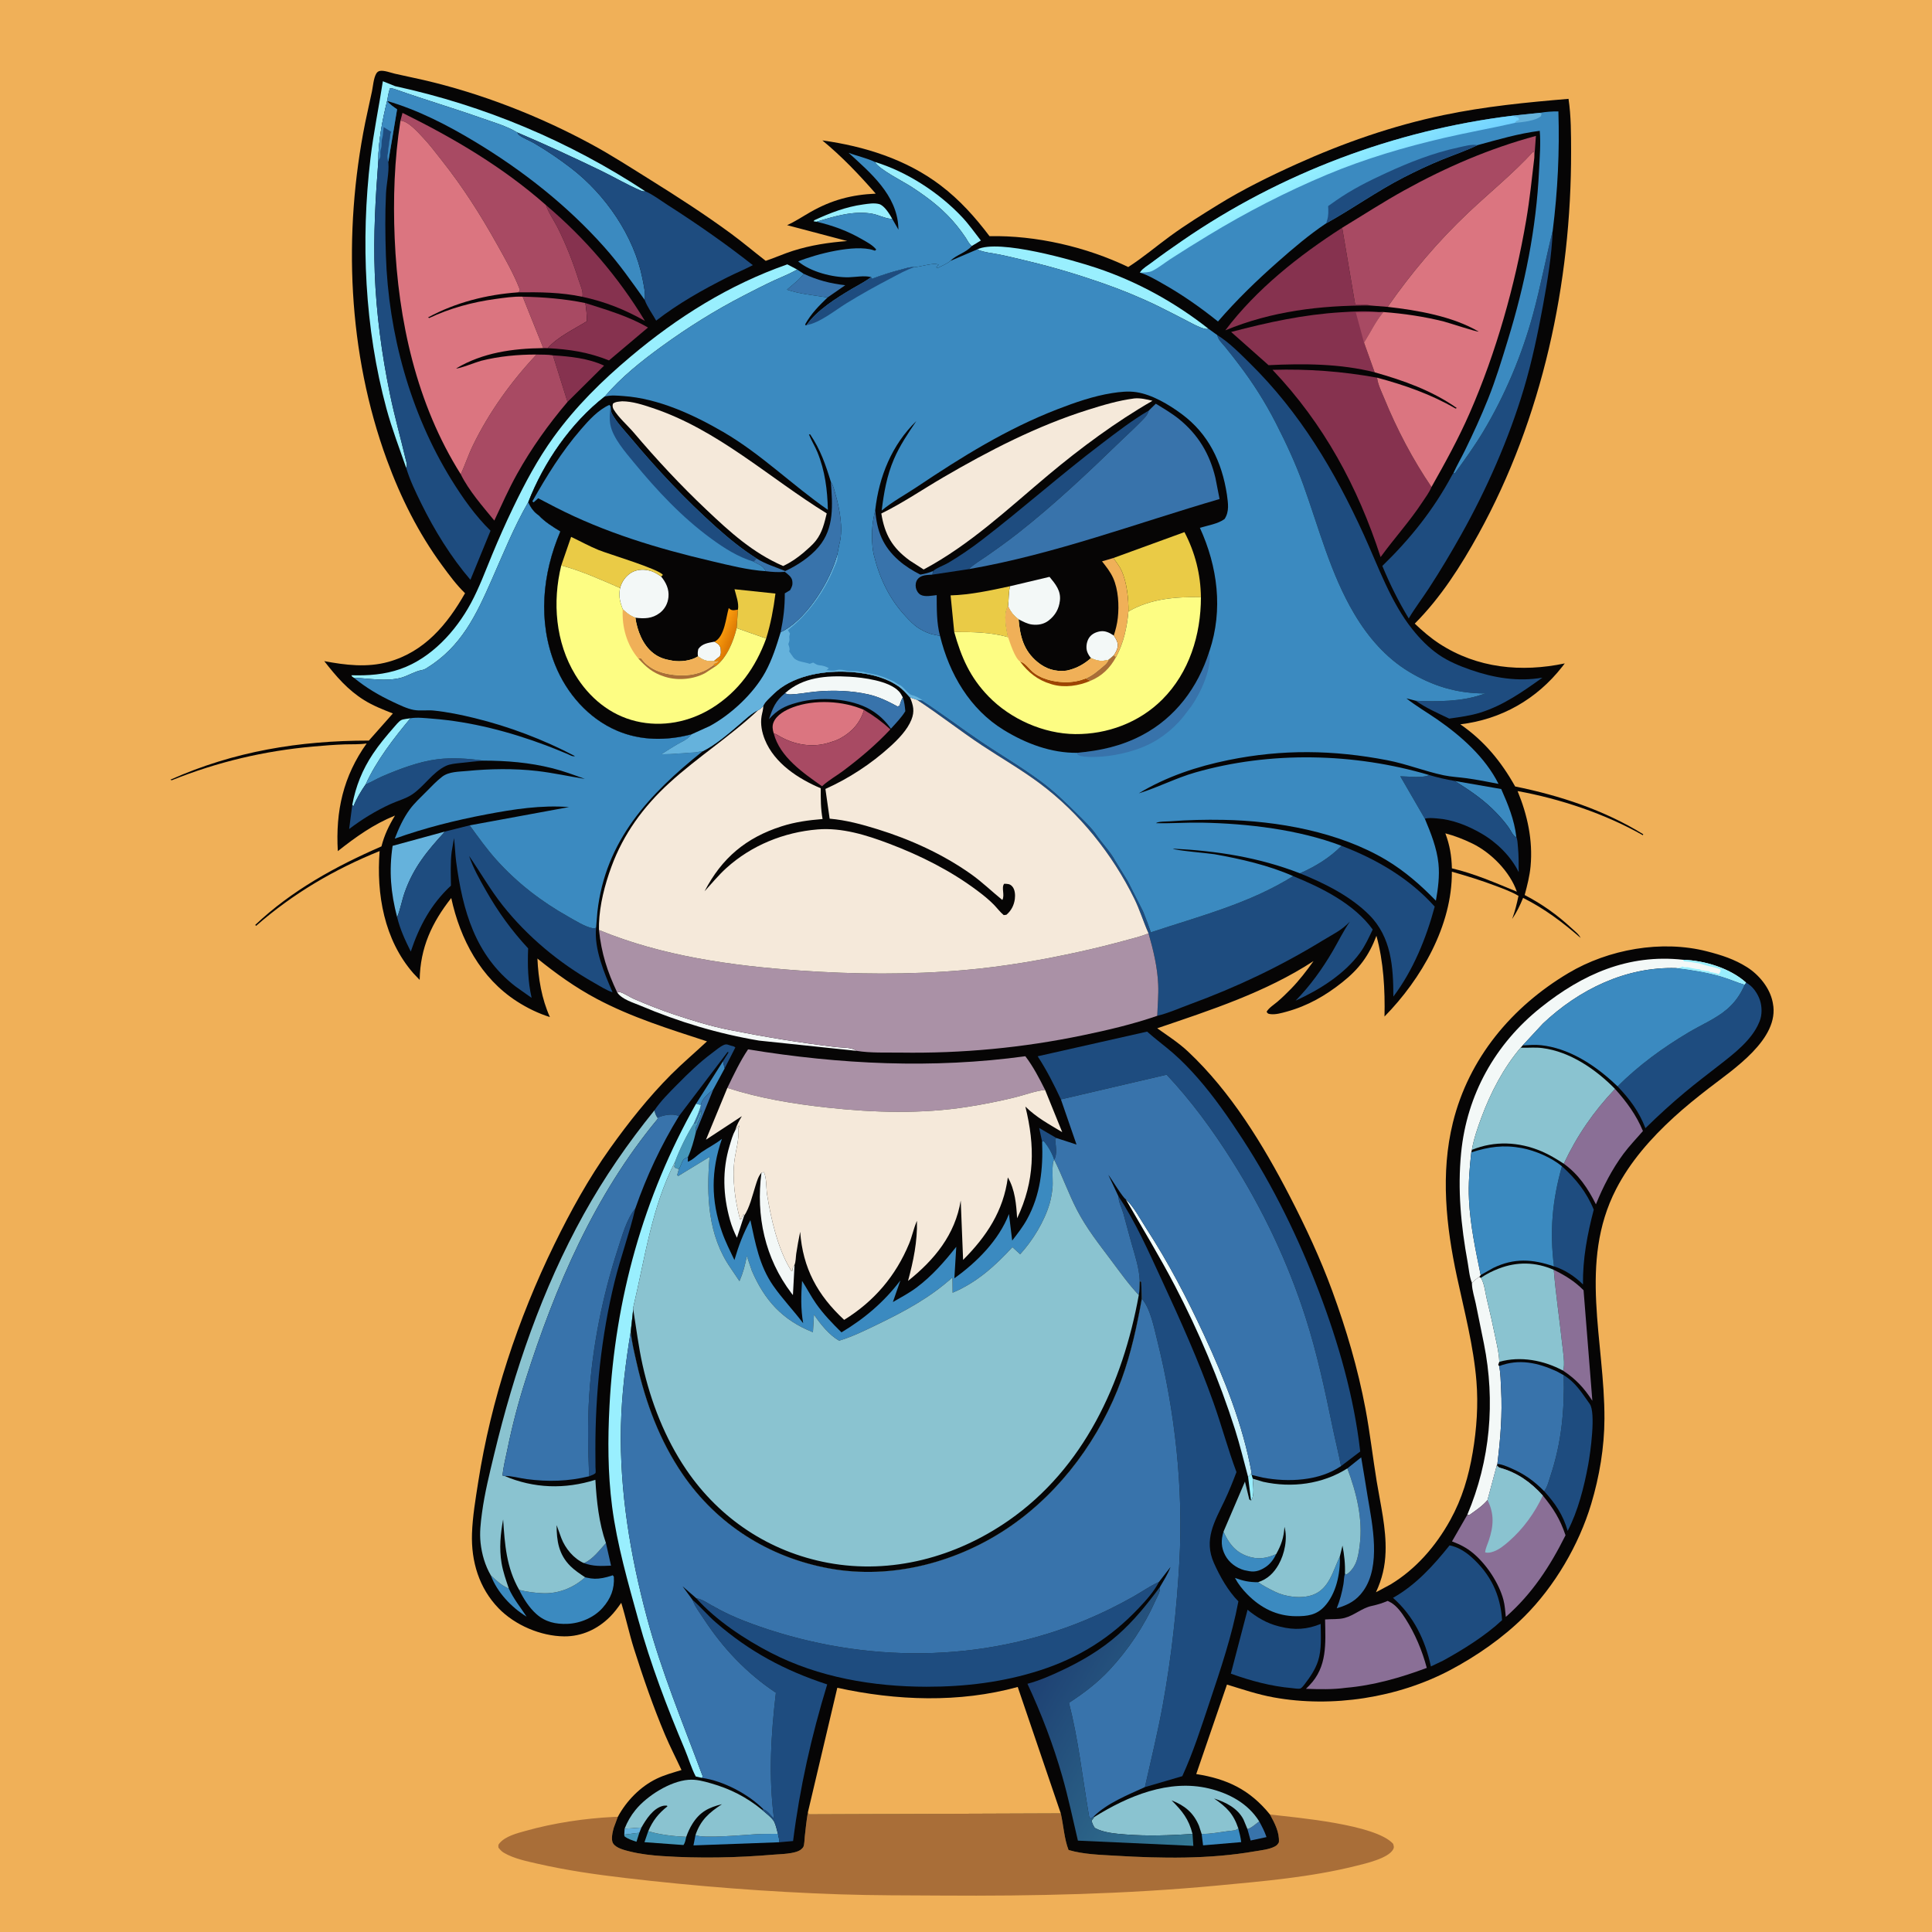 <svg version="1.1" xmlns="http://www.w3.org/2000/svg" style="display: block;" viewBox="0 0 2048 2048" width="1024" height="1024">
<defs>
	<linearGradient id="Gradient1" gradientUnits="userSpaceOnUse" x1="1266.28" y1="1474.54" x2="1304.97" y2="1449.3">
		<stop class="stop0" offset="0" stop-opacity="1" stop-color="rgb(187,236,252)"/>
		<stop class="stop1" offset="1" stop-opacity="1" stop-color="rgb(241,255,255)"/>
	</linearGradient>
	<linearGradient id="Gradient2" gradientUnits="userSpaceOnUse" x1="1099.89" y1="1772.24" x2="1300.31" y2="1887.23">
		<stop class="stop0" offset="0" stop-opacity="1" stop-color="rgb(30,65,115)"/>
		<stop class="stop1" offset="1" stop-opacity="1" stop-color="rgb(52,121,149)"/>
	</linearGradient>
	<linearGradient id="Gradient3" gradientUnits="userSpaceOnUse" x1="1428.22" y1="232.17" x2="1393.94" y2="172.916">
		<stop class="stop0" offset="0" stop-opacity="1" stop-color="rgb(112,208,255)"/>
		<stop class="stop1" offset="1" stop-opacity="1" stop-color="rgb(150,241,255)"/>
	</linearGradient>
	<linearGradient id="Gradient4" gradientUnits="userSpaceOnUse" x1="776.869" y1="673.398" x2="764.331" y2="667.95">
		<stop class="stop0" offset="0" stop-opacity="1" stop-color="rgb(222,122,4)"/>
		<stop class="stop1" offset="1" stop-opacity="1" stop-color="rgb(250,157,14)"/>
	</linearGradient>
</defs>
<path transform="translate(0,0)" fill="rgb(240,176,88)" d="M 0 0 L 2048 0 L 2048 2048 L 0 2048 L 0 0 z"/>
<path transform="translate(0,0)" fill="rgb(169,110,56)" d="M 654.92 1925.93 L 650.596 1937.57 C 649.362 1941.88 647.452 1950.01 649.846 1953.97 C 653.017 1959.22 662.329 1961.31 668.052 1962.74 C 678.856 1965.42 690.752 1966.76 701.855 1967.5 C 740.798 1970.11 781.108 1969.34 820 1966.01 C 827.509 1965.37 842.578 1965.34 848.85 1960.73 C 849.662 1960.14 851.245 1958.57 851.628 1957.7 C 852.752 1955.13 852.812 1949.53 853.121 1946.62 C 854.025 1938.13 854.944 1929.61 856.389 1921.19 L 857.5 1923.27 L 1124.47 1922.27 C 1127.32 1934.7 1128.12 1949.3 1132.7 1961.07 C 1148.6 1965.76 1166.16 1966.16 1182.67 1967.15 C 1231.2 1970.06 1282.05 1970.88 1330.11 1962.5 C 1336.95 1961.31 1345.26 1960.6 1351.45 1957.31 C 1353.58 1956.18 1354.47 1955.01 1355.66 1952.97 C 1356.46 1942.37 1351.14 1932.49 1346.23 1923.47 C 1374.9 1926.8 1458.18 1933.87 1476.78 1954.5 C 1477.38 1956.84 1478.08 1957.98 1476.9 1960.25 C 1471.83 1970 1447.25 1975.47 1437 1978.02 C 1389.37 1989.91 1339.46 1994.14 1290.67 1998.74 C 1193.44 2007.9 1095.86 2010.03 998.253 2009.37 C 962.268 2009.13 926.204 2009.29 890.239 2008.08 C 814.01 2005.51 738.178 1999.62 662.431 1990.71 C 631.503 1987.07 600.431 1982.63 570.052 1975.67 C 558.25 1972.97 544.497 1970.17 533.991 1963.93 C 531.7 1962.56 530.044 1960.67 528.394 1958.62 C 528.228 1955.89 527.905 1955.75 529.676 1953.7 C 536.033 1946.36 547.979 1943.37 557.094 1940.82 C 587.256 1932.38 619.738 1927.52 651 1925.99 L 654.92 1925.93 z"/>
<path transform="translate(0,0)" fill="rgb(6,5,5)" d="M 492.954 628.839 C 483.783 619.95 476.336 609.775 468.794 599.525 C 443.614 565.303 424.733 527.375 410.138 487.56 C 368.676 374.459 363.452 247.405 387.182 129.765 C 389.399 118.772 392.031 107.887 394.286 96.915 C 395.439 91.305 396.01 82.803 398.859 78 C 399.778 76.45 401.015 75.501 402.781 75.168 C 407.05 74.362 414.356 77.15 418.685 78.155 C 428.616 80.46 438.624 82.415 448.559 84.712 C 510.032 98.923 571.791 122.997 627.237 153.097 C 648.628 164.71 669.097 177.964 689.733 190.84 C 718.677 208.899 747.333 227.39 774.844 247.593 C 787.409 256.82 799.347 266.972 811.692 276.509 C 821.389 273.282 830.685 269.014 840.456 265.917 C 859.639 259.837 878.116 257.087 898.098 255.517 L 834.351 238.674 C 843.116 234.744 850.967 229.412 859.285 224.679 C 881.576 211.994 902.77 206.381 928.311 205.271 C 910.538 184.935 892.61 166.052 871.718 148.838 C 916.311 155.046 960.678 168.879 996.982 196.436 C 1017.33 211.883 1033.59 230.063 1048.94 250.361 C 1098.22 249.36 1151.55 261.721 1196 283.068 C 1211.59 273.074 1225.79 260.96 1240.75 250.052 C 1256.96 238.23 1274.16 227.572 1291.22 217.029 C 1317.7 200.667 1345.94 186.792 1374.28 173.998 C 1424.43 151.36 1476.28 133.283 1530.19 122 C 1573.88 112.855 1618.29 108.485 1662.7 104.783 C 1665.45 123.085 1665.39 142.075 1665.43 160.55 C 1665.69 300.081 1634.99 443.285 1567.38 565.913 C 1548.65 599.871 1527.18 633.54 1499.7 661.055 C 1507.91 668.853 1516.24 676.101 1525.74 682.295 C 1565.88 708.445 1612.77 712.917 1658.71 703.243 L 1656.16 706.567 C 1629.04 741.214 1591.58 762.563 1548.02 767.815 C 1573.3 785.361 1591.17 807.015 1606.12 833.689 C 1653.51 843.296 1700.56 858.727 1741.9 884.331 L 1741.5 885.377 C 1701.77 862.744 1653.53 846.665 1608.69 838.565 C 1619.13 863.777 1625.02 890.758 1622.48 918.194 C 1621.52 928.652 1618.92 938.649 1616.21 948.758 C 1634.54 958.279 1650.9 969.879 1666 983.967 C 1669.12 986.876 1673.73 990.323 1675.5 994.206 C 1656.05 977.363 1637.64 963.47 1614.55 951.787 C 1611.28 959.728 1607.81 967.034 1602.96 974.148 C 1605.95 966.033 1607.88 958.123 1609.65 949.663 C 1602.43 945.343 1593.79 942.2 1585.93 939.221 C 1570.59 933.405 1554.83 928.492 1539.03 924.049 C 1539.46 981.009 1506.7 1037.78 1467.63 1077.56 C 1468.27 1049.27 1466.64 1019.38 1459.07 992.004 C 1451.06 1013.19 1440.67 1027.12 1422.81 1041.31 C 1404.98 1055.48 1386.17 1066.25 1364.11 1072.33 C 1358.68 1073.83 1351.83 1075.84 1346.22 1074.95 C 1343.97 1074.59 1343.81 1074.28 1342.65 1072.5 C 1345.14 1068.26 1350.34 1065.1 1354.06 1061.93 C 1359.12 1057.6 1363.87 1052.99 1368.51 1048.22 C 1377.44 1039.03 1384.99 1029.18 1392.41 1018.77 C 1341.78 1051.83 1283.45 1070.74 1226.69 1090.02 C 1237.81 1097.91 1249.32 1105.28 1259.31 1114.64 C 1304.64 1157.15 1339.08 1213.57 1367.37 1268.38 C 1384.09 1300.78 1399.62 1334.02 1412.18 1368.28 C 1427.15 1409.12 1439.42 1450.72 1447.48 1493.5 C 1452.27 1518.99 1455.2 1544.87 1459.39 1570.47 C 1463.4 1594.92 1469.56 1620.07 1468.76 1644.97 C 1468.27 1660.47 1465.11 1673.8 1458.58 1687.84 L 1473.71 1679.77 C 1500.87 1663.47 1522.12 1638.87 1537.35 1611.3 C 1549.94 1588.51 1556.83 1565.11 1561.14 1539.55 C 1565.34 1514.67 1567.12 1489.34 1565.08 1464.16 C 1562.06 1426.9 1552.24 1389.77 1544.39 1353.28 C 1532.89 1299.83 1526.88 1243.66 1540.14 1189.96 C 1557.02 1121.62 1602.55 1067.27 1662.55 1031.52 C 1704.97 1006.25 1761.36 996.098 1809.55 1008.49 C 1824.8 1012.41 1838.54 1016.78 1851.96 1025.28 C 1864.62 1033.3 1875.98 1047.09 1879.03 1061.97 L 1879.32 1063.5 C 1886.87 1101.31 1836.89 1133.83 1811.49 1153.52 C 1798.68 1163.44 1786.17 1173.51 1774.21 1184.46 C 1750.11 1206.53 1728.16 1231.33 1713.12 1260.53 C 1673.02 1338.38 1701.1 1421.79 1700.78 1504.04 C 1700.67 1534.35 1695.44 1565.29 1686.73 1594.28 C 1673.7 1637.68 1648.08 1681.42 1615.92 1713.52 C 1593.4 1736 1565.31 1755.49 1537.28 1770.34 C 1481.7 1799.78 1412.2 1810.55 1350.17 1799.31 C 1333.09 1796.22 1317.17 1790.77 1300.64 1785.71 L 1268.07 1880.57 C 1301.06 1885.77 1324.91 1897.23 1346.23 1923.47 C 1351.14 1932.49 1356.46 1942.37 1355.66 1952.97 C 1354.47 1955.01 1353.58 1956.18 1351.45 1957.31 C 1345.26 1960.6 1336.95 1961.31 1330.11 1962.5 C 1282.05 1970.88 1231.2 1970.06 1182.67 1967.15 C 1166.16 1966.16 1148.6 1965.76 1132.7 1961.07 C 1128.12 1949.3 1127.32 1934.7 1124.47 1922.27 L 857.5 1923.27 L 856.389 1921.19 C 854.944 1929.61 854.025 1938.13 853.121 1946.62 C 852.812 1949.53 852.752 1955.13 851.628 1957.7 C 851.245 1958.57 849.662 1960.14 848.85 1960.73 C 842.578 1965.34 827.509 1965.37 820 1966.01 C 781.108 1969.34 740.798 1970.11 701.855 1967.5 C 690.752 1966.76 678.856 1965.42 668.052 1962.74 C 662.329 1961.31 653.017 1959.22 649.846 1953.97 C 647.452 1950.01 649.362 1941.88 650.596 1937.57 L 654.92 1925.93 C 663.986 1909.06 678.76 1893.86 696.083 1885.5 C 704.445 1881.47 713.553 1879.01 722.405 1876.31 C 716.633 1863.77 710.238 1851.49 704.876 1838.77 C 692.52 1809.44 681.671 1778.18 672.089 1747.89 C 666.992 1731.77 663.539 1715.21 658.547 1699.05 C 654.855 1704.36 651.096 1709.42 646.5 1713.99 C 633.443 1726.98 616.704 1734.76 598.14 1734.62 C 573.15 1734.43 545.773 1722.68 528.455 1704.77 C 507.781 1683.4 499.341 1655 500.33 1625.66 C 500.94 1607.56 504.133 1588.88 506.926 1571 C 520.52 1483.96 548.972 1398.22 587.594 1319.16 C 604.823 1283.9 623.895 1249.27 646.721 1217.26 C 666.126 1190.05 687.679 1162.86 711.287 1139.19 C 723.475 1126.97 736.851 1115.71 749.447 1103.88 C 709.445 1090.8 669.468 1078.47 632.115 1058.57 C 609.772 1046.66 589.322 1031.99 569.694 1016.1 C 570.621 1037.21 574.192 1058.79 582.925 1078.13 C 570.657 1074.3 558.829 1068.5 548.031 1061.56 C 509.509 1036.81 487.788 995.578 478.342 951.93 C 457.638 978.255 445.453 1004.65 444.86 1038.72 L 438.246 1031.78 C 407.176 996.262 398.842 947.793 402.422 902.16 C 354.273 921.636 310.633 947.168 271.5 981.432 L 270.515 980.5 C 309.281 943.813 355.817 918.336 404.363 897.207 C 407.466 885.072 412.239 875.197 418.694 864.516 C 395.623 873.954 377.507 886.962 358.09 902.246 C 355.649 859.679 363.84 822.983 388.678 788.076 C 381.229 789.28 373.355 788.817 365.809 789.067 C 354.59 789.438 343.211 790.35 332.032 791.35 C 279.942 796.008 230.527 807.674 182 827.129 L 180.633 826.5 C 248.09 796.348 317.516 785.05 391.009 785.049 L 416.468 756.294 C 406.132 752.224 395.481 748.09 386.024 742.192 C 368.499 731.262 356.264 716.904 343.731 700.822 C 366.156 705.083 389.3 707.849 411.686 701.613 C 449.914 690.962 474.067 662.067 492.954 628.839 z"/>
<path transform="translate(0,0)" fill="rgb(70,152,186)" d="M 661.743 1944.78 C 667.049 1944.36 672.259 1943.18 677.681 1942.87 L 674.704 1952.33 C 670.172 1950.77 665.69 1949.56 661.913 1946.5 L 661.743 1944.78 z"/>
<path transform="translate(0,0)" fill="rgb(101,178,220)" d="M 662.105 1938.5 L 679.917 1937.29 L 677.681 1942.87 C 672.259 1943.18 667.049 1944.36 661.743 1944.78 L 662.105 1938.5 z"/>
<path transform="translate(0,0)" fill="rgb(153,239,254)" d="M 1326.72 1561.13 L 1326.79 1563.49 L 1327.96 1567.44 C 1328.11 1574.09 1330.22 1585.2 1326.16 1590.61 L 1323.06 1565.68 C 1324.9 1564.36 1325.63 1563.09 1326.72 1561.13 z"/>
<path transform="translate(0,0)" fill="rgb(56,115,171)" d="M 742.982 1171.45 C 743.813 1164.65 751.023 1159.34 756.104 1154.86 L 737.62 1200.38 C 737.51 1198 737.108 1195.11 738.51 1193 L 739.5 1192 L 739.51 1190 C 740.425 1188.63 741.009 1187.57 741.51 1186 C 741.831 1185 741.998 1183.94 742.51 1183 C 743.837 1180.57 743.504 1179.27 743.51 1176.5 L 737.156 1190.76 L 735.648 1190.71 C 738.426 1184.34 741.391 1178.24 742.982 1171.45 z"/>
<path transform="translate(0,0)" fill="rgb(56,115,171)" d="M 1334.83 1930.76 C 1337.82 1936.25 1340.55 1941.46 1342.54 1947.4 L 1325.71 1951.01 L 1322.34 1938.89 C 1326.44 1937.85 1331.39 1933.28 1334.83 1930.76 z"/>
<path transform="translate(0,0)" fill="rgb(30,76,127)" d="M 1101.55 1195.68 L 1119.72 1206.3 L 1118.5 1207.74 C 1119.04 1213.97 1120.98 1223.93 1117.48 1229.26 C 1115.03 1222.07 1111.37 1215.58 1106.5 1209.77 L 1104.68 1210.13 L 1101.55 1195.68 z"/>
<path transform="translate(0,0)" fill="rgb(59,138,192)" d="M 520.309 1670 C 526.222 1675.47 531.85 1680.86 539.411 1683.99 C 544.344 1694.82 551.734 1703.83 558.218 1713.72 C 542.102 1703.88 526.948 1687.82 520.309 1670 z"/>
<path transform="translate(0,0)" fill="rgb(59,138,192)" d="M 766.411 1124.96 L 768.142 1132.62 L 756.104 1154.86 C 751.023 1159.34 743.813 1164.65 742.982 1171.45 L 737.857 1170.01 L 766.411 1124.96 z"/>
<path transform="translate(0,0)" fill="rgb(56,115,171)" d="M 618.873 1656.93 C 628.013 1653.46 635.79 1642.86 642.316 1635.73 L 647.73 1659.64 C 637.041 1660.12 629.195 1660.58 618.873 1656.93 z"/>
<path transform="translate(0,0)" fill="rgb(70,152,186)" d="M 687.155 1941.16 C 699.49 1944.91 714.598 1946.61 727.448 1947.12 C 726.762 1950.14 726.366 1953.24 724.5 1955.8 L 683.152 1952.8 L 687.155 1941.16 z"/>
<path transform="translate(0,0)" fill="rgb(70,152,186)" d="M 735.648 1190.71 L 737.156 1190.76 L 743.51 1176.5 C 743.504 1179.27 743.837 1180.57 742.51 1183 C 741.998 1183.94 741.831 1185 741.51 1186 C 741.009 1187.57 740.425 1188.63 739.51 1190 L 739.5 1192 L 738.51 1193 C 737.108 1195.11 737.51 1198 737.62 1200.38 C 735.611 1208.71 732.9 1218.85 729.22 1226.57 C 728.097 1227.19 725.805 1228.06 724.966 1228.91 C 722.555 1231.36 721.77 1236.34 719.623 1239.18 C 717.869 1238.8 715.926 1238.38 714.809 1236.95 L 715.471 1231.75 C 720.672 1217.8 727.81 1203.35 735.648 1190.71 z"/>
<path transform="translate(0,0)" fill="rgb(59,138,192)" d="M 1312.69 1938.26 C 1313.91 1943.07 1315.19 1947.79 1315.71 1952.73 L 1275.31 1956.15 L 1273.82 1944.2 C 1283.15 1943.99 1292.76 1942.3 1302 1941.01 C 1305.68 1940.5 1309.87 1940.73 1312.69 1938.26 z"/>
<path transform="translate(0,0)" fill="rgb(153,239,254)" d="M 865.569 235.043 L 862.5 234.594 L 863.118 233.5 C 879.847 225.695 896.617 219.258 915 216.726 C 920.393 215.984 926.488 214.926 931.822 216.288 C 937.428 217.719 943.055 227.045 945.814 231.979 L 944.117 231.912 C 938.11 231.511 931.093 227.778 924.912 226.623 C 905.185 222.938 884.282 229.314 865.569 235.043 z"/>
<path transform="translate(0,0)" fill="rgb(56,115,171)" d="M 851.957 290.231 C 866.24 296.906 880.33 300.618 896.012 302.334 L 877.262 315.327 C 862.621 312.908 848.375 311.834 834.218 307.068 C 840.146 301.776 847.323 296.683 851.957 290.231 z"/>
<path transform="translate(0,0)" fill="rgb(59,138,192)" d="M 1352.82 1647.39 C 1350.53 1652.31 1347.02 1657.27 1342.56 1660.44 C 1337 1664.39 1331.19 1666.79 1324.35 1665.52 L 1323 1665.25 L 1318.98 1664.46 C 1310.62 1662.17 1302.85 1656.43 1298.78 1648.72 C 1294.33 1640.29 1294.22 1632.53 1296.94 1623.67 C 1302.3 1635.47 1309.14 1644.93 1321.86 1649.44 C 1333.12 1653.44 1342.26 1652.13 1352.82 1647.39 z"/>
<path transform="translate(0,0)" fill="rgb(153,239,254)" d="M 373.427 853.2 C 377.117 833.373 384.097 816.017 395.269 799.186 C 401.742 789.437 409.558 780.111 417.262 771.31 C 419.222 769.072 422.671 764.733 425.286 763.34 C 427.449 762.188 432.492 761.901 435.071 761.386 C 417.664 782.188 398.823 806.591 387.656 831.42 C 382.492 838.897 377.978 846.395 374.603 854.858 L 373.427 853.2 z"/>
<path transform="translate(0,0)" fill="rgb(59,138,192)" d="M 824.641 1943.98 C 825.271 1946.9 826.119 1949.86 826.071 1952.86 L 735.109 1956.2 L 737.242 1945.2 C 744.313 1949.32 790.475 1944.9 801.648 1944.3 C 809.285 1943.9 816.992 1943.99 824.641 1943.98 z"/>
<path transform="translate(0,0)" fill="rgb(59,138,192)" d="M 1542.13 827.858 L 1591.34 836.406 C 1598.59 852.746 1605.25 868.978 1607.34 886.916 L 1606.58 887.333 C 1603.53 885.371 1601.26 880.033 1599.11 877 C 1595.3 871.65 1590.86 866.548 1586.33 861.801 C 1572.98 847.801 1558.3 838.091 1542.13 827.858 z"/>
<path transform="translate(0,0)" fill="rgb(243,248,247)" d="M 779.429 1198.03 C 780.877 1196.38 782.267 1194.82 783.51 1193 C 783.498 1195.47 783.969 1194.53 782.51 1196 L 782.63 1196.9 C 783.783 1206.91 780.095 1219.23 778.676 1229.32 C 775.865 1249.32 779.283 1273.16 784.5 1292.51 L 786 1292 C 786.471 1290.83 787.205 1287.86 788.201 1287.21 L 788.703 1289 L 781.184 1312.06 C 778.261 1306.17 775.685 1299.87 773.9 1293.53 C 766.449 1267.08 765.406 1240.76 773.461 1214.3 C 775.142 1208.77 776.618 1203.1 779.429 1198.03 z"/>
<path transform="translate(0,0)" fill="rgb(243,248,247)" d="M 654.334 1052.19 C 655.056 1051.98 655.751 1051.5 656.5 1051.56 C 660.007 1051.87 667.966 1057.16 671.893 1058.84 C 685.864 1064.85 700.268 1070.63 714.711 1075.42 C 734.075 1081.85 753.544 1087.89 773.594 1091.84 C 810.909 1099.19 848.578 1105.52 886.364 1109.93 C 892.594 1110.65 901.02 1110.11 906.628 1113.04 L 908.133 1113.96 L 804.594 1103.08 C 761.387 1095.84 719.324 1083.18 679 1066.09 C 670.898 1062.66 659.547 1059.51 654.334 1052.19 z"/>
<path transform="translate(0,0)" fill="rgb(153,239,254)" d="M 927.365 171.641 C 961.551 182.071 995.902 204.461 1020.25 230.528 C 1027.3 238.079 1033.36 246.833 1039.76 254.962 L 1030.14 260.782 C 1027.24 258.667 1025.6 254.87 1023.62 251.882 C 1020.69 247.437 1017.43 243.146 1014.09 239 C 1007.91 231.343 1000.96 224.447 993.5 218.041 C 985.068 210.799 975.93 204.451 966.66 198.342 C 957.876 192.553 931.685 179.588 927.365 171.641 z"/>
<path transform="translate(0,0)" fill="rgb(134,50,79)" d="M 586.109 376.678 C 604.074 377.795 623.888 379.824 640.36 387.593 L 601.596 426.035 L 586.109 376.678 z"/>
<path transform="translate(0,0)" fill="rgb(243,248,247)" d="M 807.183 1243.09 L 809.717 1242.5 C 812.852 1248.53 812.064 1259.75 813.195 1266.66 C 817.3 1291.74 824.219 1322.66 837.284 1344.52 L 839 1347.5 L 840 1347 L 839.999 1345.85 C 840.193 1343.72 841.181 1342.43 842.269 1340.64 L 840.534 1372.86 L 839.027 1370.94 C 810.896 1333.91 801.137 1288.8 807.183 1243.09 z"/>
<path transform="translate(0,0)" fill="url(#Gradient1)" d="M 1193.33 1271.22 C 1201.98 1279.19 1208.95 1292.73 1215.44 1302.72 C 1238.59 1338.38 1258.23 1376.1 1276.13 1414.62 C 1297.67 1460.96 1317.61 1510.67 1326.72 1561.13 C 1325.63 1563.09 1324.9 1564.36 1323.06 1565.68 C 1318.5 1548.82 1314.42 1531.78 1309.12 1515.13 C 1292.48 1462.93 1270.84 1411.64 1245.51 1363.06 C 1229.15 1331.69 1210.93 1301.84 1193.33 1271.22 z"/>
<path transform="translate(0,0)" fill="rgb(101,178,220)" d="M 416.178 896.623 L 471.757 881.446 C 453.089 901.668 438.324 919.533 429.021 945.908 C 425.974 954.547 424.423 963.921 420.999 972.332 C 414.198 946.326 412.236 923.379 416.178 896.623 z"/>
<path transform="translate(0,0)" fill="rgb(30,76,127)" d="M 693.631 1177.12 C 700.506 1166.98 709.414 1158.2 717.996 1149.51 C 729.682 1137.68 741.327 1126.3 754.708 1116.37 C 758.408 1113.62 763.26 1109.36 767.5 1107.6 C 770.501 1106.36 772.181 1107.78 775.024 1108.5 C 777.238 1109.06 777.608 1108.89 779.5 1110.32 L 768.142 1132.62 L 766.411 1124.96 L 772.331 1115.5 L 771.282 1115.13 L 719.71 1183.11 L 718.526 1182.6 C 712.461 1180.21 702.678 1182.16 696.971 1184.86 C 695.057 1182.53 694.466 1179.95 693.631 1177.12 z"/>
<path transform="translate(0,0)" fill="rgb(240,176,88)" d="M 1532.14 883.379 C 1542.09 885.994 1551.43 889.646 1560.69 894.135 C 1580.65 903.82 1600.62 924.066 1607.93 945.229 C 1585.24 935.866 1563.09 926.109 1539.07 920.475 C 1538.75 907.379 1536.77 895.66 1532.14 883.379 z"/>
<path transform="translate(0,0)" fill="rgb(30,76,127)" d="M 673.429 1281.09 C 667.32 1307.3 657.838 1332.75 651.412 1358.95 C 637.405 1416.06 631 1477.59 631.134 1536.36 C 631.148 1542.58 631.186 1548.8 631.234 1555.02 C 631.243 1556.24 631.694 1560.48 631.26 1561.5 C 631.149 1561.76 629.16 1563.01 629 1563.1 L 624.51 1564.92 C 623.363 1536.34 622.71 1508.17 624.576 1479.56 C 627.986 1427.28 638.631 1374.06 654.841 1324.28 C 659.295 1310.6 664.244 1292.1 673.429 1281.09 z"/>
<path transform="translate(0,0)" fill="rgb(59,138,192)" d="M 1420.27 1649.98 C 1420.98 1667.8 1416.36 1689.83 1403.73 1703.17 C 1395.24 1712.15 1385.72 1713.26 1374.06 1713.25 C 1353.57 1713.24 1336.47 1704.54 1322.21 1690.05 C 1317.08 1684.84 1312.53 1679.14 1309.1 1672.65 C 1317.78 1675.85 1324.36 1677.27 1333.61 1677.2 C 1339.08 1681.03 1345.03 1684.04 1350.99 1687.02 C 1362.44 1692.75 1379.38 1695.11 1391.7 1690.61 C 1409.1 1684.26 1413.01 1665.03 1420.27 1649.98 z"/>
<path transform="translate(0,0)" fill="rgb(168,74,99)" d="M 554.076 314.503 C 576.452 314.958 598.531 316.756 620.49 321.237 C 621.613 327.774 622.076 333.912 622.112 340.542 C 608.749 348.868 591.014 357.14 580.587 369.076 L 575.924 368.998 L 554.076 314.503 z"/>
<path transform="translate(0,0)" fill="rgb(56,115,171)" d="M 1428.26 1556.55 L 1442.91 1544.87 C 1445.41 1558.84 1447.47 1572.87 1449.83 1586.85 C 1454.87 1616.67 1464.02 1659.66 1445.29 1686.22 C 1437.87 1696.74 1429.11 1701.26 1417 1704.84 C 1420.41 1696.27 1422.53 1688.33 1424.1 1679.25 C 1424.68 1675.94 1424.64 1671.28 1425.68 1668.25 L 1427.24 1668.96 C 1431.11 1666.92 1435.12 1661.46 1436.88 1657.5 C 1439.6 1651.38 1440.48 1644.58 1441.34 1638 C 1444.95 1610.32 1437.95 1582.45 1428.26 1556.55 z"/>
<path transform="translate(0,0)" fill="rgb(153,239,254)" d="M 1035.88 264.396 C 1058.8 253.01 1138.5 276.041 1162.31 284.001 C 1205.6 298.48 1245.36 320.423 1281.17 348.603 C 1279.9 348.738 1278.68 348.902 1277.42 348.609 C 1271.02 347.125 1264.21 343.148 1258.38 340.164 C 1248.09 334.894 1237.88 329.475 1227.48 324.424 C 1208.46 315.184 1188.61 307.059 1168.64 300.1 C 1143.17 291.226 1117.34 283.443 1091.12 277.153 C 1080.68 274.651 1070.24 272.038 1059.74 269.869 C 1052.09 268.29 1042.93 267.649 1035.88 264.396 z"/>
<path transform="translate(0,0)" fill="rgb(30,76,127)" d="M 387.656 831.42 C 393.783 828.957 399.423 825.434 405.488 822.839 C 423.568 815.1 444.145 807.28 463.702 804.832 C 479.499 802.855 496.46 804.049 512.177 806.295 C 504.007 807.102 495.831 807.892 487.674 808.829 C 482.756 809.394 477.18 809.786 472.642 811.92 C 458.542 818.552 449.439 833.838 436.735 842.251 C 430.037 846.687 421.304 848.971 413.975 852.336 C 398.148 859.603 383.961 868.282 370.11 878.802 L 373.427 853.2 L 374.603 854.858 C 377.978 846.395 382.492 838.897 387.656 831.42 z"/>
<path transform="translate(0,0)" fill="rgb(134,50,79)" d="M 578.709 217.371 C 619.997 252.275 655.752 293.899 683.672 340.227 C 662.534 328.132 641.129 319.723 617.305 314.605 C 618.615 309.184 615.203 302.499 613.492 297.119 C 607.382 277.914 600.055 259 590.945 241 C 587.062 233.328 581.355 225.385 578.709 217.371 z"/>
<path transform="translate(0,0)" fill="rgb(59,138,192)" d="M 620.293 1671.98 L 621.969 1672.38 C 628.154 1673.81 632.668 1673.89 638.969 1672.74 C 642.119 1672.16 645.156 1671.28 648.215 1670.34 C 648.644 1670.21 649.093 1669.75 649.5 1669.94 C 650.097 1670.22 650.308 1670.98 650.711 1671.5 C 651.5 1684.3 647.409 1694.6 638.92 1704.25 C 629.793 1714.62 615.292 1720.78 601.656 1721.35 C 589.186 1721.87 578.086 1719.49 568.5 1710.9 C 560.742 1703.95 554.893 1694.57 550.321 1685.3 C 558.344 1687.46 566.798 1688.47 575.094 1688.87 C 591.657 1689.66 608.083 1683.21 620.293 1671.98 z"/>
<path transform="translate(0,0)" fill="rgb(138,111,150)" d="M 1647.05 1346.07 C 1659.28 1352.12 1668.98 1358 1678.64 1367.7 L 1687.96 1484.88 C 1679.17 1471.23 1670.36 1461.79 1656.82 1452.87 C 1659.46 1447.69 1656.6 1430.53 1655.92 1424.2 C 1653.11 1398.12 1649.21 1372.22 1647.05 1346.07 z"/>
<path transform="translate(0,0)" fill="rgb(134,50,79)" d="M 620.49 321.237 C 643.152 328.511 666.193 335.093 686.897 347.185 L 645.551 382.063 C 624.074 373.419 603.714 370.241 580.587 369.076 C 591.014 357.14 608.749 348.868 622.112 340.542 C 622.076 333.912 621.613 327.774 620.49 321.237 z"/>
<path transform="translate(0,0)" fill="rgb(243,248,247)" d="M 1560.28 1359.81 C 1562.8 1357.4 1565.15 1355.48 1568.1 1353.65 L 1569.79 1354.56 C 1573.59 1360.58 1574.37 1370.02 1576.06 1377 C 1579.39 1390.73 1582.49 1404.48 1585.31 1418.33 C 1587 1426.58 1589.15 1435.19 1589.28 1443.64 L 1588.16 1446.73 L 1589.16 1448.1 C 1590.79 1455.99 1590.78 1464.41 1591.22 1472.45 C 1592.69 1499.4 1590.52 1525.13 1587.28 1551.85 L 1586.73 1553.32 L 1576.84 1590.14 C 1571.4 1596.57 1564.3 1601.2 1557.5 1606.07 L 1555.39 1605.76 C 1579.78 1548.2 1585.28 1485.51 1573.02 1424.35 C 1570.18 1410.21 1567.34 1396.06 1564.39 1381.93 C 1563.01 1375.33 1560.55 1367.85 1560.31 1361.2 L 1560.28 1359.81 z"/>
<path transform="translate(0,0)" fill="rgb(30,76,127)" d="M 1655.71 1236.33 C 1670.41 1249.48 1681.9 1263.78 1689.45 1282.32 C 1682.61 1308.48 1677.68 1334.41 1678.02 1361.59 C 1669.78 1353.29 1658.6 1345.79 1647.29 1342.44 C 1642.6 1305.29 1645.48 1272.3 1655.71 1236.33 z"/>
<path transform="translate(0,0)" fill="rgb(30,76,127)" d="M 1514.91 821.538 C 1524.06 824.314 1532.72 826.204 1542.13 827.858 C 1558.3 838.091 1572.98 847.801 1586.33 861.801 C 1590.86 866.548 1595.3 871.65 1599.11 877 C 1601.26 880.033 1603.53 885.371 1606.58 887.333 L 1607.34 886.916 C 1608.63 889.953 1608.73 894.134 1609.04 897.421 C 1609.92 906.466 1609.91 915.481 1609.9 924.558 C 1601.64 907.639 1586.49 892.804 1570.17 883.433 C 1555.58 875.051 1539.68 868.696 1522.76 867.511 C 1518.61 867.22 1514.45 866.767 1510.39 867.85 L 1484.37 822.904 C 1491.69 822.939 1509.02 825.068 1514.91 821.538 z"/>
<path transform="translate(0,0)" fill="rgb(30,76,127)" d="M 1657.63 1457.77 C 1670.44 1465.66 1676.7 1476.41 1685.16 1488.19 C 1691.84 1497.48 1685.89 1540.07 1683.5 1552.99 C 1679.22 1576.11 1672.72 1601.93 1661.79 1622.81 C 1657.1 1606.17 1648.44 1593.28 1636.85 1580.71 C 1640.29 1576.7 1642.02 1569.11 1643.72 1564.01 C 1655.33 1529.07 1658.55 1494.42 1657.63 1457.77 z"/>
<path transform="translate(0,0)" fill="rgb(138,111,150)" d="M 1711.99 1154.3 C 1724.31 1168.01 1734.45 1181.84 1741.59 1198.94 C 1734.69 1206.95 1727.23 1214.63 1720.92 1223.12 C 1708.89 1239.34 1699.3 1257.96 1691.74 1276.63 C 1683.14 1259.53 1673.38 1244.92 1657.67 1233.58 C 1671.69 1203.78 1689.32 1178.2 1711.99 1154.3 z"/>
<path transform="translate(0,0)" fill="rgb(153,239,254)" d="M 405.84 86.12 L 418.834 91.331 C 513.431 111.872 603.309 149.615 684.091 202.767 C 682.154 202.91 681.135 202.844 679.309 202.071 C 664.942 195.986 651.208 187.776 637.143 180.969 C 607.961 166.847 578.012 153.037 548.178 140.336 C 537.373 133.679 522.626 129.457 510.598 125.211 C 480.415 114.557 449.73 105.5 419.576 94.827 C 417.415 94.121 415.752 93.515 413.448 93.446 C 411.832 97.897 411.147 102.389 410.359 107.036 C 405.476 126.754 400.875 150.093 401.057 170.364 C 398.015 210.097 395.751 249.458 397.246 289.344 C 398.857 332.301 404.707 375.799 413.379 417.887 C 418.186 441.217 424.706 464.197 430.169 487.379 C 430.885 490.415 431.978 492.848 430.542 495.872 C 423.296 474.943 415.436 454.52 409.63 433.081 C 386.539 347.808 382.348 255.572 392.696 168.009 C 395.964 140.359 401.652 113.544 405.84 86.12 z"/>
<path transform="translate(0,0)" fill="rgb(30,76,127)" d="M 1322.47 1706.4 C 1332.1 1714.49 1343.18 1720.88 1355.46 1723.93 L 1357 1724.31 C 1372.21 1728.19 1385.55 1727.32 1399.96 1721.46 C 1400.07 1734.13 1401.17 1748.23 1397.27 1760.45 C 1394.2 1770.05 1388.69 1777.82 1382.67 1785.75 C 1381.66 1786.93 1380.03 1789.24 1378.59 1789.82 C 1376.6 1790.6 1371.73 1789.66 1369.59 1789.48 C 1347.39 1787.55 1325.65 1781.69 1304.76 1774.14 L 1322.47 1706.4 z"/>
<path transform="translate(0,0)" fill="rgb(134,50,79)" d="M 1298.88 350.17 C 1331.83 306.486 1377 270.806 1422.76 241.43 L 1436.56 322.821 C 1441.78 322.903 1447.49 322.485 1452.55 323.856 C 1399.83 323.619 1347.99 329.821 1298.88 350.17 z"/>
<path transform="translate(0,0)" fill="rgb(138,195,208)" d="M 662.105 1938.5 C 664.995 1931.11 668.725 1924.67 673.734 1918.52 C 685.857 1903.65 710.195 1888.27 729.614 1886.68 C 738.059 1885.99 745.513 1888.09 753.531 1890.37 C 774.082 1896.21 791.178 1904.92 807.712 1918.38 C 811.293 1921.64 818.494 1926.88 820.647 1931.07 C 822.539 1934.75 823.483 1939.96 824.641 1943.98 C 816.992 1943.99 809.285 1943.9 801.648 1944.3 C 790.475 1944.9 744.313 1949.32 737.242 1945.2 C 742.669 1929.28 751.703 1921.46 765.336 1912.52 C 751.295 1915.97 741.977 1920.56 733.975 1933.34 C 731.319 1937.58 729.12 1942.41 727.448 1947.12 C 714.598 1946.61 699.49 1944.91 687.155 1941.16 C 691.944 1929.97 697.968 1922.34 707.5 1914.83 L 707 1914.03 C 705.475 1914.01 703.991 1913.96 702.5 1914.36 C 692.178 1917.11 684.87 1928.58 679.917 1937.29 L 662.105 1938.5 z"/>
<path transform="translate(0,0)" fill="rgb(138,195,208)" d="M 1160.13 1926.01 C 1195.66 1903.9 1238.91 1885.71 1281.44 1895.84 C 1302.91 1900.95 1322.89 1911.62 1334.83 1930.76 C 1331.39 1933.28 1326.44 1937.85 1322.34 1938.89 L 1318.13 1928.71 C 1311.88 1916.66 1299.36 1910.45 1286.95 1906.46 C 1300.4 1915.73 1307.46 1922.64 1312.69 1938.26 C 1309.87 1940.73 1305.68 1940.5 1302 1941.01 C 1292.76 1942.3 1283.15 1943.99 1273.82 1944.2 L 1271 1935.5 C 1265.14 1921.43 1255.85 1913.94 1241.92 1908.45 C 1253.28 1919.81 1260.11 1928.19 1264.12 1944.09 C 1239.93 1945.59 1216.94 1946.49 1192.75 1944.59 C 1182.47 1943.78 1169.64 1942.79 1160.5 1937.67 C 1158.87 1935.06 1157.8 1933.01 1157.1 1930 L 1160.13 1926.01 z"/>
<path transform="translate(0,0)" fill="rgb(243,248,247)" d="M 1560.28 1359.81 C 1557.58 1353.23 1557.05 1345.1 1555.77 1338.05 C 1548.7 1299.23 1544.97 1261.29 1548.87 1221.89 C 1554.97 1160.42 1584.86 1106.82 1633.04 1068.23 C 1677.5 1032.62 1726.1 1011.01 1784.14 1017.39 C 1806.96 1018.16 1833.79 1026.26 1850.9 1041.6 L 1849.46 1043.85 C 1841.37 1041.44 1833.66 1037.92 1825.54 1035.5 C 1809.5 1030.72 1793.33 1028.24 1776.75 1026.22 C 1723.47 1024.63 1673.77 1048.96 1635.61 1084.99 L 1614.12 1108.16 L 1611.99 1110.55 C 1593.82 1131.89 1580.17 1158.2 1570.45 1184.37 C 1566.34 1195.44 1562.25 1207.25 1560.24 1218.9 L 1559.64 1221.57 C 1557.74 1238.43 1556.37 1254.96 1557.21 1271.94 C 1558.55 1298.99 1564.16 1325.15 1569.6 1351.57 L 1568.1 1353.65 C 1565.15 1355.48 1562.8 1357.4 1560.28 1359.81 z"/>
<path transform="translate(0,0)" fill="rgb(153,239,254)" d="M 1784.14 1017.39 C 1806.96 1018.16 1833.79 1026.26 1850.9 1041.6 L 1849.46 1043.85 C 1841.37 1041.44 1833.66 1037.92 1825.54 1035.5 C 1809.5 1030.72 1793.33 1028.24 1776.75 1026.22 C 1778.75 1025.98 1780.95 1025.91 1782.78 1024.98 L 1783.5 1024.51 C 1786.1 1026.23 1787.3 1024.85 1790 1025.51 C 1792.6 1026.14 1795.32 1026.73 1797.99 1027.16 L 1801.5 1027.51 C 1805.23 1028.8 1801.49 1028.38 1804.63 1028.67 L 1806 1028.76 L 1807.67 1029.16 L 1811.5 1029.51 L 1813 1030.5 L 1815 1030.76 L 1816.67 1031.16 C 1818.23 1031.45 1819.1 1031.51 1820.65 1032.15 L 1822 1032.76 L 1822.55 1032 C 1823.49 1030.36 1824.11 1029.52 1823.81 1027.65 C 1818.09 1025.05 1811.4 1024.49 1805.55 1022.49 L 1801.51 1021.25 C 1795.94 1020.49 1790.8 1019.31 1785.07 1019.04 L 1784.14 1017.39 z"/>
<path transform="translate(0,0)" fill="rgb(134,50,79)" d="M 1305.06 351.893 C 1343.97 341.685 1381.33 333.483 1421.65 331.01 C 1434.88 330.199 1448.84 329.332 1462.03 330.872 L 1466.41 330.77 C 1458.22 340.381 1452.66 352.448 1445.89 363.115 L 1457.18 394.67 C 1420.83 385.419 1381.9 385.287 1344.72 387.09 L 1305.06 351.893 z"/>
<path transform="translate(0,0)" fill="rgb(168,74,99)" d="M 1462.03 330.872 L 1466.41 330.77 C 1458.22 340.381 1452.66 352.448 1445.89 363.115 L 1437.25 331.259 L 1462.03 330.872 z"/>
<path transform="translate(0,0)" fill="rgb(153,239,254)" d="M 834.569 280.234 L 845.005 285.692 L 843.336 286.657 C 836.188 290.697 828.203 293.732 820.739 297.199 C 809.86 302.252 799.162 307.776 788.496 313.263 C 758.213 328.842 729.192 347.008 701.652 367.017 C 679.88 382.835 658.499 399.825 640.955 420.405 C 605.076 448.387 576.419 490.003 559.988 532.282 L 559.499 533.121 C 544.835 558.656 533.405 586.97 521.539 613.89 C 504.678 652.142 489.036 685.742 451.959 708.394 C 450.134 709.509 448.851 710.014 446.75 710.398 C 439.644 711.697 432.25 716.552 424.881 718.503 C 409.298 722.628 390.977 719.132 375.087 718.424 C 373.599 717.446 373.18 717.508 372.5 715.788 C 390.183 716.315 407.477 715.124 424.314 709.214 C 457.14 697.694 483.183 669.129 499.275 639.21 C 508.058 622.88 514.607 605.093 521.695 587.966 C 528.612 571.253 535.97 554.698 543.808 538.395 C 556.327 512.354 569.894 486.786 586.877 463.328 C 610.434 430.79 637.953 403.714 668.586 377.936 C 718.414 336.004 772.889 301.843 834.569 280.234 z"/>
<path transform="translate(0,0)" fill="rgb(138,195,208)" d="M 1569.79 1354.56 C 1575.47 1350.56 1582.07 1347.34 1588.54 1344.83 C 1608.1 1337.23 1627.82 1337.66 1647.05 1346.07 C 1649.21 1372.22 1653.11 1398.12 1655.92 1424.2 C 1656.6 1430.53 1659.46 1447.69 1656.82 1452.87 C 1636.53 1441.99 1611.63 1437.2 1589.28 1443.64 C 1589.15 1435.19 1587 1426.58 1585.31 1418.33 C 1582.49 1404.48 1579.39 1390.73 1576.06 1377 C 1574.37 1370.02 1573.59 1360.58 1569.79 1354.56 z"/>
<path transform="translate(0,0)" fill="rgb(56,115,171)" d="M 1589.16 1448.1 C 1610.37 1440.12 1630.07 1444.47 1650.17 1453.67 L 1657.63 1457.77 C 1658.55 1494.42 1655.33 1529.07 1643.72 1564.01 C 1642.02 1569.11 1640.29 1576.7 1636.85 1580.71 C 1626.08 1569.72 1615.54 1562.29 1601.42 1556.23 C 1596.81 1554.25 1592.34 1552.22 1587.28 1551.85 C 1590.52 1525.13 1592.69 1499.4 1591.22 1472.45 C 1590.78 1464.41 1590.79 1455.99 1589.16 1448.1 z"/>
<path transform="translate(0,0)" fill="rgb(138,111,150)" d="M 1470.99 1697.01 L 1474.86 1699.03 C 1481.08 1702.87 1486.01 1709.83 1489.88 1715.9 C 1500.08 1731.91 1507.58 1749.72 1512.44 1768.03 C 1485.27 1778.25 1455.81 1786.7 1426.78 1789.13 C 1413.08 1791.07 1398.16 1790.72 1384.34 1790.21 L 1387.97 1786.6 C 1407.13 1766.86 1405.11 1742.17 1404.64 1716.7 C 1411.49 1716.07 1418.66 1716.87 1425.34 1715.09 C 1435.61 1712.35 1443.7 1704.61 1453.86 1702.41 C 1459.95 1701.09 1465.27 1699.5 1470.99 1697.01 z"/>
<path transform="translate(0,0)" fill="rgb(30,76,127)" d="M 1422.06 896.595 C 1459.25 910.807 1494.06 931.131 1520.86 961.036 C 1511.82 994.633 1498.09 1028.47 1477.02 1056.43 C 1476.99 1024.86 1474.84 993.28 1451.34 969.784 C 1431.39 949.835 1403.96 936.246 1377.99 925.753 C 1394.29 918.546 1409.5 909.374 1422.06 896.595 z"/>
<path transform="translate(0,0)" fill="rgb(153,239,254)" d="M 737.857 1170.01 L 742.982 1171.45 C 741.391 1178.24 738.426 1184.34 735.648 1190.71 C 727.81 1203.35 720.672 1217.8 715.471 1231.75 C 690.861 1279.56 683.684 1333.53 671.448 1385.13 C 671.017 1386.95 671.092 1386.12 671.233 1387.95 L 668.591 1411.55 C 663.123 1444.8 658.945 1478.37 658.214 1512.09 C 656.73 1580.49 668.091 1648.64 685.74 1714.58 C 701.041 1771.76 723.576 1825.7 744.149 1881 C 745.044 1883.41 745.017 1882.21 744.206 1884.65 L 737.5 1883.1 C 732.845 1874.31 729.859 1863.76 725.939 1854.48 C 706.989 1809.62 689.663 1764.07 676.655 1717.09 C 665.844 1678.05 654.024 1637.12 648.835 1596.93 C 644.272 1561.59 644.22 1525.87 646.086 1490.35 C 652.041 1377.06 681.926 1268.8 737.857 1170.01 z"/>
<path transform="translate(0,0)" fill="rgb(30,76,127)" d="M 1850.9 1041.6 C 1857.93 1045.21 1863.33 1053.21 1865.71 1060.56 C 1867.83 1067.11 1867.98 1075.84 1865.37 1082.25 L 1864.69 1083.93 C 1857.01 1102.45 1838.11 1116.94 1822.79 1128.86 C 1810.63 1138.32 1798.35 1147.67 1786.51 1157.52 C 1771.85 1169.72 1757.83 1182.56 1744.21 1195.92 C 1737.58 1178.46 1727.59 1165.07 1714.73 1151.65 C 1736.92 1129.3 1763.35 1110.14 1790.4 1094.11 C 1803.39 1086.42 1819.15 1079.71 1830.58 1069.92 C 1839.2 1062.55 1844.95 1054.17 1849.46 1043.85 L 1850.9 1041.6 z"/>
<path transform="translate(0,0)" fill="rgb(30,76,127)" d="M 1536.62 1638.16 C 1544.97 1639.67 1553.17 1644.71 1559.46 1650.3 C 1579.95 1668.49 1590.56 1690.27 1592.25 1717.44 C 1574.5 1734.05 1550.86 1748.74 1529.7 1760.36 L 1516.81 1766.51 C 1510.81 1738.36 1498.32 1712.92 1476.62 1693.78 C 1500.81 1680.22 1519.51 1659.51 1536.62 1638.16 z"/>
<path transform="translate(0,0)" fill="rgb(30,76,127)" d="M 734.175 1696.06 L 734.983 1696.75 C 743.27 1703.96 750.322 1712.48 758.621 1719.69 C 794.651 1750.96 831.714 1770.7 876.863 1785.55 C 860.122 1840.38 847.864 1894.71 840.693 1951.57 L 826.071 1952.86 C 826.119 1949.86 825.271 1946.9 824.641 1943.98 C 823.483 1939.96 822.539 1934.75 820.647 1931.07 C 818.494 1926.88 811.293 1921.64 807.712 1918.38 L 809.382 1918.04 C 813.217 1918.99 817.703 1925.1 820.473 1927.99 C 814.632 1882.8 817.22 1839.42 822.484 1794.37 C 791.373 1773.67 766.37 1747.22 745.954 1716 C 741.829 1709.69 736.737 1703.16 734.175 1696.06 z"/>
<path transform="translate(0,0)" fill="url(#Gradient2)" d="M 1229.67 1682.12 C 1229.89 1687.89 1226.94 1691.97 1224.66 1697.08 C 1212.76 1723.73 1196.2 1748.45 1176.37 1769.86 C 1163.69 1783.54 1148.79 1794.96 1133.16 1805.03 C 1143.06 1843.79 1147.28 1883.06 1153.95 1922.36 C 1154.29 1924.33 1154.24 1926.58 1156 1927.66 L 1159.28 1925.61 L 1160.13 1926.01 L 1157.1 1930 C 1157.8 1933.01 1158.87 1935.06 1160.5 1937.67 C 1169.64 1942.79 1182.47 1943.78 1192.75 1944.59 C 1216.94 1946.49 1239.93 1945.59 1264.12 1944.09 L 1265 1956.69 L 1142.62 1951.14 C 1137.26 1928.3 1132.5 1905.6 1126.05 1883 C 1116.47 1849.43 1103.88 1816.51 1089.13 1784.88 C 1101.78 1781.56 1113.88 1776.18 1125.68 1770.64 C 1146.92 1760.67 1167.18 1748.71 1184.85 1733.15 C 1202.05 1717.99 1216.08 1700.5 1229.67 1682.12 z"/>
<path transform="translate(0,0)" fill="rgb(168,74,99)" d="M 568.722 375.835 C 574.342 376.026 580.597 375.745 586.109 376.678 L 601.596 426.035 C 581.395 449.816 563.294 475.165 548.095 502.449 C 539.19 518.434 531.744 535.259 524.007 551.829 C 511.762 536.909 497.002 520.153 488.427 502.741 C 493.061 492.632 496.508 482.024 501.417 471.938 C 518.479 436.875 542.037 404.168 568.722 375.835 z"/>
<path transform="translate(0,0)" fill="rgb(59,138,192)" d="M 410.359 107.036 C 411.147 102.389 411.832 97.897 413.448 93.446 C 415.752 93.515 417.415 94.121 419.576 94.827 C 449.73 105.5 480.415 114.557 510.598 125.211 C 522.626 129.457 537.373 133.679 548.178 140.336 C 548.884 141.509 549.492 142.583 550.62 143.417 C 555.131 146.75 561.265 148.91 566.177 151.777 C 579.814 159.736 592.896 168.641 605.411 178.256 C 641.791 206.204 672.12 250.173 681.067 295.5 C 682.391 302.212 684.475 311.229 683.428 317.986 C 669.55 298.53 656.652 279.978 640.669 262.03 C 601.26 217.774 554.413 180.934 503.793 150.398 C 474.548 132.756 443.247 116.626 410.359 107.036 z"/>
<path transform="translate(0,0)" fill="rgb(59,138,192)" d="M 729.22 1226.57 L 729.14 1231.5 C 734.378 1229.61 738.913 1224.62 743.5 1221.44 C 750.63 1216.49 758.48 1212.71 765.265 1207.25 C 753.614 1241.04 753.526 1272.18 765.342 1305.97 C 768.921 1316.2 773.842 1325.94 778.516 1335.7 C 783.081 1320.1 787.767 1307.91 795.45 1293.41 C 800.767 1318.05 804.915 1341.8 819.737 1363.04 C 829.371 1376.85 841.229 1389.21 851.406 1402.68 C 848.725 1387.34 849.154 1373.2 850.205 1357.77 C 855.354 1365.72 859.685 1374.24 865.13 1382 C 872.913 1393.09 882.382 1402.87 892 1412.36 C 916.587 1397.62 937.121 1380.17 954.475 1357.28 L 946.483 1380.24 C 955.006 1375.27 963.629 1370.79 971.558 1364.85 C 988.186 1352.39 1000.85 1337.77 1013.69 1321.65 L 1011.66 1355.04 C 1035.57 1337.9 1058.79 1314.74 1069.54 1286.88 L 1072.96 1315.07 C 1078.62 1307.76 1084.36 1300.43 1088.8 1292.3 C 1102.91 1266.51 1105.83 1239.04 1104.68 1210.13 L 1106.5 1209.77 C 1111.37 1215.58 1115.03 1222.07 1117.48 1229.26 C 1114.49 1233.12 1116.24 1251.4 1115.83 1257.34 C 1115.42 1263.43 1114.34 1269.94 1112.65 1275.8 C 1107.24 1294.55 1094.57 1315.27 1081.4 1329.54 L 1073.18 1322.03 C 1055.06 1341.79 1034.93 1359.88 1009.83 1370.31 L 1009.68 1354.07 C 985.911 1375.57 959.158 1389.9 930.444 1403.81 C 917.397 1410.14 903.359 1417.06 889.486 1421.19 C 878.916 1415.17 869.594 1403.51 862.84 1393.49 L 861.753 1412.23 C 829.503 1399.45 810.517 1378.49 796.971 1347 L 791.621 1331.34 C 790.005 1340.74 787.681 1349.31 783.858 1358.08 L 774.589 1344.32 C 750.198 1309.31 748.793 1267.26 752.148 1226.35 L 718.856 1246.67 L 717.868 1245.5 L 719.623 1239.18 C 721.77 1236.34 722.555 1231.36 724.966 1228.91 C 725.805 1228.06 728.097 1227.19 729.22 1226.57 z"/>
<path transform="translate(0,0)" fill="rgb(138,111,150)" d="M 1586.73 1553.32 C 1587.92 1554.54 1588.42 1555.47 1590.1 1555.93 C 1608.44 1561.01 1622.89 1571.35 1635.46 1585.34 C 1646.75 1599.18 1653.78 1610.31 1659.52 1627.46 C 1643.08 1660.41 1624.11 1689.52 1596.23 1713.99 C 1595.61 1707.99 1595.23 1701.7 1593.68 1695.87 C 1588.95 1678.06 1575.65 1658.17 1561.51 1646.38 C 1554.59 1640.63 1547.52 1637.05 1539.18 1633.97 L 1555.39 1605.76 L 1557.5 1606.07 C 1564.3 1601.2 1571.4 1596.57 1576.84 1590.14 L 1586.73 1553.32 z"/>
<path transform="translate(0,0)" fill="rgb(138,195,208)" d="M 1586.73 1553.32 C 1587.92 1554.54 1588.42 1555.47 1590.1 1555.93 C 1608.44 1561.01 1622.89 1571.35 1635.46 1585.34 C 1626.98 1603.57 1614.59 1620.75 1599.4 1633.96 C 1594.7 1638.03 1589.22 1642.6 1583.3 1644.66 C 1580.29 1645.71 1577.39 1646.53 1574.28 1645.5 C 1574.73 1641.31 1576.85 1636.96 1578.19 1632.95 C 1583.25 1617.89 1584.22 1604.87 1576.84 1590.14 L 1586.73 1553.32 z"/>
<path transform="translate(0,0)" fill="rgb(59,138,192)" d="M 899.516 161.969 C 908.681 165.495 918.483 167.433 927.365 171.641 C 931.685 179.588 957.876 192.553 966.66 198.342 C 975.93 204.451 985.068 210.799 993.5 218.041 C 1000.96 224.447 1007.91 231.343 1014.09 239 C 1017.43 243.146 1020.69 247.437 1023.62 251.882 C 1025.6 254.87 1027.24 258.667 1030.14 260.782 C 1023.85 268.029 1013.92 269.961 1007.34 276.591 C 1003.64 279.855 997.944 281.984 993.5 284.275 L 992.5 283.289 L 995 280.725 C 991.988 278.593 982.928 280.808 979.232 281.5 C 975.777 282.147 972.725 282.93 969.185 283.234 C 964.037 282.86 960.543 284.438 955.642 285.648 C 944.96 288.284 934.717 291.696 924.401 295.5 L 923.414 293.749 C 916.052 291.831 907.262 293.75 899.656 293.92 C 882.896 294.297 858.966 288.109 846.099 277.102 C 865.149 269.301 905.996 258.768 925.682 265.141 L 927.5 265.743 L 928.845 264.5 C 925.012 259.804 919.677 257.059 914.5 254.053 C 898.685 244.868 883.315 239.183 865.569 235.043 C 884.282 229.314 905.185 222.938 924.912 226.623 C 931.093 227.778 938.11 231.511 944.117 231.912 L 945.814 231.979 L 952.392 243.469 L 952.282 240.737 C 950.6 206.611 922.933 183.305 899.516 161.969 z"/>
<path transform="translate(0,0)" fill="rgb(59,138,192)" d="M 1559.64 1221.57 C 1578.33 1215.59 1593.83 1213.36 1613.33 1217.02 C 1627.3 1219.65 1644.78 1227.11 1655.71 1236.33 C 1645.48 1272.3 1642.6 1305.29 1647.29 1342.44 C 1624.67 1334.63 1605 1333.31 1582.79 1344.13 L 1569.6 1351.57 C 1564.16 1325.15 1558.55 1298.99 1557.21 1271.94 C 1556.37 1254.96 1557.74 1238.43 1559.64 1221.57 z"/>
<path transform="translate(0,0)" fill="rgb(30,76,127)" d="M 1540.57 501.736 L 1542.5 501.273 C 1552.81 487.029 1563.07 472.846 1572.13 457.751 C 1595.32 419.124 1613.4 376.15 1625.18 332.666 C 1633.1 303.448 1638.66 273.847 1645.95 244.529 C 1644.89 270.898 1640.46 297.571 1635.69 323.509 C 1630.21 353.258 1623.94 383.355 1615.26 412.348 C 1599.4 465.345 1576.03 518.365 1548.99 566.631 C 1538.23 585.842 1526.79 605 1514.78 623.463 C 1507.76 634.263 1499.89 644.462 1493.33 655.564 C 1482.34 637.427 1473.45 619.5 1465.33 599.918 C 1495.09 571.005 1519.58 540.378 1539.28 503.65 C 1539.95 502.397 1539.63 502.899 1540.57 501.736 z"/>
<path transform="translate(0,0)" fill="rgb(168,74,99)" d="M 424.484 127.912 L 426.673 119.642 C 481.083 146.513 533.013 177.045 578.709 217.371 C 581.355 225.385 587.062 233.328 590.945 241 C 600.055 259 607.382 277.914 613.492 297.119 C 615.203 302.499 618.615 309.184 617.305 314.605 C 594.831 309.816 571.938 309.584 549.078 309.91 L 550.854 308.741 L 551.084 307 C 544.568 290.139 535.396 274.231 526.585 258.49 C 509.182 227.397 490.77 198.466 468.656 170.478 C 462.057 162.127 455.582 153.454 448.259 145.722 C 442.94 140.106 432.552 128.133 424.484 127.912 z"/>
<path transform="translate(0,0)" fill="rgb(138,195,208)" d="M 1560.24 1218.9 C 1562.25 1207.25 1566.34 1195.44 1570.45 1184.37 C 1580.17 1158.2 1593.82 1131.89 1611.99 1110.55 L 1614.03 1110.61 C 1621.23 1110.78 1627.7 1110.06 1634.98 1111 C 1664.37 1114.75 1691.76 1133.64 1711.99 1154.3 C 1689.32 1178.2 1671.69 1203.78 1657.67 1233.58 C 1650.04 1228.64 1642.39 1223.96 1634 1220.41 C 1610.09 1210.3 1584.44 1209.05 1560.24 1218.9 z"/>
<path transform="translate(0,0)" fill="rgb(30,76,127)" d="M 410.359 107.036 C 413.202 110.753 417.168 113.202 420.936 115.906 L 411.599 171.59 L 411.737 173.058 C 412.49 183.071 409.676 194.895 409.174 205.086 C 408.099 226.901 408.366 248.937 409.067 270.761 C 411.725 353.483 434.859 437.855 478.458 508.413 C 490.19 527.398 503.961 546.986 520 562.594 L 498.687 614.624 C 478.099 590.642 460.445 562.023 446.526 533.664 C 440.596 521.583 434.392 508.779 430.542 495.872 C 431.978 492.848 430.885 490.415 430.169 487.379 C 424.706 464.197 418.186 441.217 413.379 417.887 C 404.707 375.799 398.857 332.301 397.246 289.344 C 395.751 249.458 398.015 210.097 401.057 170.364 C 400.875 150.093 405.476 126.754 410.359 107.036 z"/>
<path transform="translate(0,0)" fill="rgb(59,138,192)" d="M 410.359 107.036 C 413.202 110.753 417.168 113.202 420.936 115.906 L 411.599 171.59 C 410.941 169.117 410.291 166.027 411 163.5 C 411.791 160.68 411.313 158.102 412 155.5 C 412.63 153.112 412.387 150.666 413 148.5 C 413.695 146.045 413.369 143.728 414 141.5 L 414.75 139.75 L 406.722 134.762 C 406.109 138.413 406.236 143.114 405.135 146.536 C 403.888 150.413 405.099 153.807 403.853 157.429 C 402.948 160.059 403.115 162.35 403.213 165.112 C 403.289 167.253 402.106 168.535 401.057 170.364 C 400.875 150.093 405.476 126.754 410.359 107.036 z"/>
<path transform="translate(0,0)" fill="rgb(30,76,127)" d="M 683.428 317.986 C 684.475 311.229 682.391 302.212 681.067 295.5 C 672.12 250.173 641.791 206.204 605.411 178.256 C 592.896 168.641 579.814 159.736 566.177 151.777 C 561.265 148.91 555.131 146.75 550.62 143.417 C 549.492 142.583 548.884 141.509 548.178 140.336 C 578.012 153.037 607.961 166.847 637.143 180.969 C 651.208 187.776 664.942 195.986 679.309 202.071 C 681.135 202.844 682.154 202.91 684.091 202.767 C 692.208 206.281 700.27 212.514 707.762 217.306 C 738.682 237.084 769.244 258.354 798.055 281.085 C 789.176 285.656 779.936 289.476 771.013 293.974 C 744.817 307.178 718.77 321.844 695.565 339.885 C 691.781 333.049 686.017 325.236 683.428 317.986 z"/>
<path transform="translate(0,0)" fill="rgb(138,195,208)" d="M 1428.26 1556.55 C 1437.95 1582.45 1444.95 1610.32 1441.34 1638 C 1440.48 1644.58 1439.6 1651.38 1436.88 1657.5 C 1435.12 1661.46 1431.11 1666.92 1427.24 1668.96 L 1425.68 1668.25 C 1426.13 1658.23 1424.96 1648.23 1423.1 1638.4 L 1420.27 1649.98 C 1413.01 1665.03 1409.1 1684.26 1391.7 1690.61 C 1379.38 1695.11 1362.44 1692.75 1350.99 1687.02 C 1345.03 1684.04 1339.08 1681.03 1333.61 1677.2 C 1343.64 1673.93 1350.26 1667.52 1355.37 1658.49 C 1361.68 1647.33 1365.12 1631.06 1361.57 1618.5 C 1360.96 1629.66 1358.19 1637.75 1352.82 1647.39 C 1342.26 1652.13 1333.12 1653.44 1321.86 1649.44 C 1309.14 1644.93 1302.3 1635.47 1296.94 1623.67 L 1319.7 1570.55 L 1324.31 1589.5 L 1326.16 1590.61 C 1330.22 1585.2 1328.11 1574.09 1327.96 1567.44 L 1339.03 1570.78 C 1369.47 1577.45 1401.78 1573.33 1428.26 1556.55 z"/>
<path transform="translate(0,0)" fill="rgb(134,50,79)" d="M 1348.94 392.042 C 1386.61 390.948 1422.69 393.627 1459.76 400.345 C 1460.6 407.591 1464.45 415.155 1467.21 421.905 C 1480.68 454.838 1497.41 486.81 1517.43 516.249 C 1515.32 521.685 1510.68 527.862 1507.4 532.82 C 1493.99 553.145 1477.73 570.87 1463.51 590.53 C 1439.27 515.862 1403.23 449.211 1348.94 392.042 z"/>
<path transform="translate(0,0)" fill="rgb(168,74,99)" d="M 1422.76 241.43 C 1444.75 228.122 1466.23 214.125 1488.75 201.678 C 1533.24 177.074 1579.01 157.376 1628.13 144.072 L 1626.44 167.183 C 1626.36 165.001 1626.78 162.253 1625.47 160.5 C 1604.26 183.727 1579.46 203.727 1556.6 225.309 C 1524.56 255.541 1496.14 289.174 1470.97 325.297 L 1452.55 323.856 C 1447.49 322.485 1441.78 322.903 1436.56 322.821 L 1422.76 241.43 z"/>
<path transform="translate(0,0)" fill="rgb(30,76,127)" d="M 738.121 1694.24 C 743.785 1695.06 748.794 1698.54 753.697 1701.34 C 759.923 1704.88 766.307 1708.27 772.794 1711.31 C 783.271 1716.23 794.333 1720.43 805.276 1724.23 C 917.322 1763.11 1040.65 1763.08 1150.81 1717.26 C 1167.77 1710.21 1184.42 1702 1200.44 1693 C 1209.47 1687.93 1218.27 1681.79 1227.58 1677.35 L 1228.57 1676.89 C 1223.24 1687.29 1214.73 1696.61 1206.71 1705.07 C 1177.12 1736.32 1143.38 1757.4 1102.43 1770.61 C 1063.32 1783.22 1022.98 1788.08 982.064 1788.02 C 925.712 1787.93 867.746 1778.14 817.311 1752.09 C 789.572 1737.77 759.034 1717.62 738.121 1694.24 z"/>
<path transform="translate(0,0)" fill="rgb(59,138,192)" d="M 1614.12 1108.16 L 1635.61 1084.99 C 1673.77 1048.96 1723.47 1024.63 1776.75 1026.22 C 1793.33 1028.24 1809.5 1030.72 1825.54 1035.5 C 1833.66 1037.92 1841.37 1041.44 1849.46 1043.85 C 1844.95 1054.17 1839.2 1062.55 1830.58 1069.92 C 1819.15 1079.71 1803.39 1086.42 1790.4 1094.11 C 1763.35 1110.14 1736.92 1129.3 1714.73 1151.65 L 1708.65 1145.97 C 1687.8 1127.28 1662.11 1111.09 1633.74 1107.98 C 1627.26 1107.27 1620.62 1107.82 1614.12 1108.16 z"/>
<path transform="translate(0,0)" fill="rgb(30,76,127)" d="M 471.757 881.446 L 497.89 874.907 C 506.988 887.41 515.961 900.067 526.322 911.572 C 548.322 936 573.763 955.624 602.373 971.677 C 609.468 975.658 620.418 982.654 628.5 983.995 C 629.919 984.231 630.757 984.066 631.877 983.299 C 629.609 1005.97 640.54 1031.47 649.331 1051.87 C 642.515 1049.62 635.617 1045.12 629.385 1041.58 C 592.673 1020.76 559.141 992.898 532.881 959.79 C 519.751 943.235 509.261 924.708 497.272 907.366 C 501.629 920.283 508.399 932.197 515.13 944 C 528.108 966.757 542.052 986.1 559.855 1005.32 C 559.154 1023.3 559.556 1040.18 563.532 1057.78 L 546.539 1045.74 C 503.546 1012.58 490.451 964.92 483.579 913.68 C 482.46 905.334 482.338 896.825 481.267 888.418 L 478.777 903 C 477.323 914.82 477.927 926.917 478.013 938.812 C 456.786 958.623 444.613 981.416 435.446 1008.66 C 429.462 996.716 424.195 985.342 420.999 972.332 C 424.423 963.921 425.974 954.547 429.021 945.908 C 438.324 919.533 453.089 901.668 471.757 881.446 z"/>
<path transform="translate(0,0)" fill="rgb(170,145,166)" d="M 792.97 1112.37 C 890.318 1128.3 988.981 1133.08 1086.91 1119.65 C 1095.23 1130.54 1101.74 1143.11 1107.85 1155.36 C 1097.29 1156.42 1086.43 1160.67 1076.1 1163.21 C 1059.43 1167.31 1042.78 1170.59 1025.83 1173.27 C 976.947 1181 926.046 1179.47 877 1174.09 C 840.851 1170.11 805.701 1164.4 771.019 1153.22 C 777.571 1139.62 784.557 1124.89 792.97 1112.37 z"/>
<path transform="translate(0,0)" fill="rgb(30,76,127)" d="M 1099.98 1119.71 L 1215.98 1093.55 C 1224.84 1101.51 1234.49 1108.49 1243.47 1116.31 C 1252.74 1124.39 1261.54 1133.51 1269.64 1142.76 C 1287.21 1162.82 1302.65 1185.13 1317.16 1207.46 C 1350.04 1258.02 1376.63 1312.71 1398.09 1369.03 C 1418.73 1423.2 1435.33 1480.85 1441.88 1538.64 L 1421.54 1554.12 C 1418.89 1540.22 1415.38 1526.4 1412.52 1512.52 C 1404.51 1473.75 1396.17 1434.73 1384.09 1397 C 1365.18 1337.92 1338.72 1282.25 1305.6 1229.89 C 1285.28 1197.75 1262.75 1166.97 1236.68 1139.22 L 1124.6 1165.38 C 1117.16 1149.44 1109.57 1134.46 1099.98 1119.71 z"/>
<path transform="translate(0,0)" fill="rgb(138,195,208)" d="M 693.631 1177.12 C 694.466 1179.95 695.057 1182.53 696.971 1184.86 L 697.14 1186.11 C 629.956 1267.04 588.685 1363.7 556.984 1463.04 C 549.295 1487.14 542.937 1511.46 537.894 1536.25 C 536.047 1545.32 533.497 1554.9 532.716 1564.1 L 534.611 1564.53 C 566.14 1577.95 598.819 1578.8 631.135 1568.67 C 632.352 1590.92 634.909 1614.6 642.316 1635.73 C 635.79 1642.86 628.013 1653.46 618.873 1656.93 C 608.113 1652.17 599.223 1641.36 595.04 1630.5 L 590.05 1616.71 C 589.977 1633.42 592.329 1647.91 604.697 1660.18 C 609.179 1664.62 615.008 1668.51 620.293 1671.98 C 608.083 1683.21 591.657 1689.66 575.094 1688.87 C 566.798 1688.47 558.344 1687.46 550.321 1685.3 C 536.789 1661.56 535.104 1637.39 533.339 1610.67 C 530.514 1626.16 529.074 1641.13 531.649 1656.79 C 533.159 1665.98 536.441 1675.19 539.411 1683.99 C 531.85 1680.86 526.222 1675.47 520.309 1670 C 514.221 1659.56 510.752 1647.57 509.432 1635.6 C 508.247 1624.86 509.497 1614.45 510.919 1603.81 C 513.71 1582.92 518.86 1562.24 523.788 1541.76 C 544.993 1453.61 574.739 1366.46 618.882 1287 C 640.595 1247.91 665.53 1211.84 693.631 1177.12 z"/>
<path transform="translate(0,0)" fill="rgb(30,76,127)" d="M 1290.29 355.155 C 1302.75 362.746 1314.41 374.717 1324.81 384.945 C 1378.07 437.349 1414.71 498.99 1445.57 566.563 C 1460.83 599.974 1474.22 638.487 1497.41 667.35 C 1505.48 677.402 1514.41 686.566 1525.02 693.931 C 1535.2 700.991 1547.33 706.017 1559 710.071 C 1583.56 718.603 1609.18 722.864 1635 718.343 C 1614.47 733.054 1593.77 747.686 1569.43 755.327 C 1558.7 758.694 1547.32 760.177 1536.22 761.745 C 1524.52 756.117 1511.35 750.407 1500.78 742.83 C 1522.76 743.856 1549.05 743.744 1570.1 736.517 L 1574.71 735.073 C 1544.94 735.235 1519.03 727.424 1493.64 712.11 C 1468.99 697.241 1450.22 675.361 1435.62 650.777 C 1410.43 608.367 1398.14 559.967 1381.53 513.893 C 1373.4 491.361 1363.38 469.828 1352.48 448.519 C 1341.24 426.527 1328.04 405.686 1313.03 386.073 C 1308.27 379.851 1303.52 373.546 1298.5 367.53 C 1295.04 363.376 1291.65 360.643 1290.29 355.155 z"/>
<path transform="translate(0,0)" fill="rgb(30,76,127)" d="M 971.853 741.704 L 976.628 742.375 C 997.951 756.105 1018 771.504 1039 785.668 C 1060.14 799.925 1082.47 812.967 1102.95 828.122 C 1117.2 838.658 1129.78 850.822 1142.29 863.3 C 1149.27 870.262 1156.93 877.42 1162.5 885.51 C 1168.74 894.563 1176.88 902.696 1182.13 912.437 L 1195.39 934 L 1211.37 965.5 L 1212.17 967.283 L 1216.5 978.51 L 1219.93 988.319 C 1270.84 971.396 1325 957.566 1370.77 928.703 C 1401.4 941.241 1435.3 958.004 1455.14 985.318 C 1451.07 993.857 1447.12 1002.58 1441.51 1010.25 C 1425.1 1032.72 1398.4 1049.42 1373.38 1060.74 C 1388.53 1045.39 1401.76 1026.95 1412.64 1008.36 C 1418.81 997.823 1423.97 986.934 1430.98 976.897 C 1422 986.395 1412.85 990.381 1401.94 997.058 C 1356.95 1024.59 1310.93 1046.41 1261.39 1064.59 C 1250.08 1068.74 1238.48 1074.02 1226.77 1076.79 C 1227.11 1065.75 1228.21 1054.75 1227.74 1043.69 C 1226.96 1025.21 1222.56 1007.09 1217.5 989.38 C 1212.02 977.244 1208.31 964.628 1202.36 952.543 C 1179.13 905.361 1144.52 862.061 1102.28 830.476 C 1082.85 815.941 1061.44 803.64 1041.18 790.252 C 1017.63 774.683 995.464 757.14 971.853 741.704 z"/>
<path transform="translate(0,0)" fill="rgb(56,115,171)" d="M 696.971 1184.86 C 702.678 1182.16 712.461 1180.21 718.526 1182.6 L 719.71 1183.11 C 700.722 1214.1 685.386 1246.76 673.429 1281.09 C 664.244 1292.1 659.295 1310.6 654.841 1324.28 C 638.631 1374.06 627.986 1427.28 624.576 1479.56 C 622.71 1508.17 623.363 1536.34 624.51 1564.92 C 602.153 1570.36 581.182 1570.9 558.334 1567.93 C 550.653 1566.94 542.3 1564.36 534.611 1564.53 L 532.716 1564.1 C 533.497 1554.9 536.047 1545.32 537.894 1536.25 C 542.937 1511.46 549.295 1487.14 556.984 1463.04 C 588.685 1363.7 629.956 1267.04 697.14 1186.11 L 696.971 1184.86 z"/>
<path transform="translate(0,0)" fill="rgb(30,76,127)" d="M 1185.52 1268 C 1203.82 1295.32 1217.89 1327.44 1231.68 1357.22 C 1251.49 1400.02 1270.49 1442.32 1286.32 1486.81 C 1294.99 1511.17 1301.65 1536.27 1310.71 1560.47 C 1306.81 1570.77 1302.74 1580.98 1297.99 1590.94 C 1287.36 1613.21 1275.78 1632.2 1286.88 1657.01 C 1293.24 1671.2 1301.76 1686.4 1312.75 1697.53 C 1305.91 1733.94 1294.03 1769.03 1282.31 1804.09 C 1273.45 1830.56 1264.93 1857.4 1253.29 1882.81 L 1213.64 1894.41 C 1220.18 1865.32 1227.36 1836.14 1232.68 1806.81 C 1241.78 1756.69 1247.36 1706.31 1250.19 1655.46 C 1254.54 1577.06 1245.62 1496.51 1226.62 1420.44 C 1223.34 1407.29 1219.32 1386.68 1210.37 1376.69 L 1209.77 1359 L 1208.18 1358.05 C 1207.71 1344.68 1203.47 1331.87 1199.78 1319.11 C 1196.62 1308.2 1193.89 1297.2 1190.8 1286.28 C 1189.01 1279.95 1185.84 1274.73 1185.52 1268 z"/>
<path transform="translate(0,0)" fill="rgb(219,117,128)" d="M 1470.97 325.297 C 1496.14 289.174 1524.56 255.541 1556.6 225.309 C 1579.46 203.727 1604.26 183.727 1625.47 160.5 C 1626.78 162.253 1626.36 165.001 1626.44 167.183 C 1623.85 189.329 1621.57 211.52 1617.81 233.506 C 1606.01 302.431 1586 373.674 1557.96 437.773 C 1546.14 464.802 1531.95 490.603 1517.43 516.249 C 1497.41 486.81 1480.68 454.838 1467.21 421.905 C 1464.45 415.155 1460.6 407.591 1459.76 400.345 C 1488.96 408.191 1516.74 417.865 1543 433.104 L 1544.25 432.5 C 1517.78 413.933 1488.05 403.381 1457.18 394.67 L 1445.89 363.115 C 1452.66 352.448 1458.22 340.381 1466.41 330.77 C 1488.13 332.407 1509.53 335.529 1530.67 340.859 C 1535.66 342.118 1565.46 352.009 1567.44 351.5 C 1539.98 335.3 1502.4 328.828 1470.97 325.297 z"/>
<path transform="translate(0,0)" fill="rgb(59,138,192)" d="M 1632.35 119.602 C 1638.71 118.501 1645.51 118.016 1651.96 118.1 C 1653.3 160.647 1651.26 202.273 1645.95 244.529 C 1638.66 273.847 1633.1 303.448 1625.18 332.666 C 1613.4 376.15 1595.32 419.124 1572.13 457.751 C 1563.07 472.846 1552.81 487.029 1542.5 501.273 L 1540.57 501.736 C 1544.28 493.498 1548.99 485.47 1552.97 477.316 C 1561.72 459.419 1570.05 441.247 1577.46 422.755 C 1585.61 402.406 1591.96 381.442 1598.37 360.5 C 1616.55 301.17 1628.54 242.405 1631.48 180.267 C 1632.13 166.437 1633.36 152.501 1632.19 138.681 C 1609.62 141.537 1588.2 147.911 1566.33 153.838 C 1554.26 159.689 1541.28 164.059 1528.84 169.106 C 1514.97 174.736 1501.11 181.324 1487.78 188.16 C 1459.33 202.749 1433.69 221.308 1405.85 236.689 C 1387.7 248.84 1371.08 262.959 1354.73 277.404 C 1331.99 297.504 1310.97 317.809 1291.11 340.785 C 1272.66 325.988 1253.5 312.521 1232.88 300.884 C 1225.29 296.595 1216.83 291.5 1208.43 289.049 L 1209.02 288.01 C 1211.51 284.498 1216.66 281.52 1220.1 278.923 C 1231.1 270.635 1242.35 262.728 1253.7 254.922 C 1357.4 183.571 1478.52 137.96 1603.29 122.657 L 1632.35 119.602 z"/>
<path transform="translate(0,0)" fill="rgb(101,178,220)" d="M 1603.29 122.657 L 1632.35 119.602 L 1634.36 120.742 L 1633.5 122 L 1633.79 122.874 C 1628.09 128.225 1613.73 129.442 1605.71 130.311 L 1608.1 127.91 L 1610 127.51 L 1610.51 126.518 L 1609.68 124.683 L 1603.29 122.657 z"/>
<path transform="translate(0,0)" fill="rgb(30,76,127)" d="M 1407.9 218.434 L 1416.09 212.667 C 1432.95 200.861 1450.64 192.004 1469.31 183.401 C 1493.74 172.145 1519.35 162.005 1545.72 156.388 C 1552.25 154.998 1559.67 152.664 1566.33 153.838 C 1554.26 159.689 1541.28 164.059 1528.84 169.106 C 1514.97 174.736 1501.11 181.324 1487.78 188.16 C 1459.33 202.749 1433.69 221.308 1405.85 236.689 L 1406.92 233.098 C 1408.42 228.115 1408.1 223.566 1407.9 218.434 z"/>
<path transform="translate(0,0)" fill="url(#Gradient3)" d="M 1208.43 289.049 L 1209.02 288.01 C 1211.51 284.498 1216.66 281.52 1220.1 278.923 C 1231.1 270.635 1242.35 262.728 1253.7 254.922 C 1357.4 183.571 1478.52 137.96 1603.29 122.657 L 1609.68 124.683 L 1610.51 126.518 L 1610 127.51 L 1608.1 127.91 L 1605.71 130.311 C 1580.88 135.96 1555.81 140.381 1531 146.138 C 1488.91 155.904 1446.9 168.294 1407 184.986 C 1363.5 203.184 1320.93 225.128 1280.65 249.632 C 1267.31 257.748 1254 265.983 1240.89 274.481 C 1234.6 278.56 1228.08 283.932 1221.4 287.223 C 1217.87 288.962 1212.33 288.788 1208.43 289.049 z"/>
<path transform="translate(0,0)" fill="rgb(240,176,88)" d="M 887.582 1789.11 C 950.159 1802.83 1016.72 1805.33 1078.84 1788.26 L 1124.47 1922.27 L 857.5 1923.27 L 856.389 1921.19 L 887.582 1789.11 z"/>
<path transform="translate(0,0)" fill="rgb(219,117,128)" d="M 424.484 127.912 C 432.552 128.133 442.94 140.106 448.259 145.722 C 455.582 153.454 462.057 162.127 468.656 170.478 C 490.77 198.466 509.182 227.397 526.585 258.49 C 535.396 274.231 544.568 290.139 551.084 307 L 550.854 308.741 L 549.078 309.91 C 515.946 312.245 482.985 320.583 453.712 336.5 L 455 337.115 C 476.969 326.738 500.956 320.234 525 316.961 C 534.588 315.655 544.365 314.132 554.076 314.503 L 575.924 368.998 C 543.549 369.411 511.862 373.694 483.609 390.5 C 486.036 391.318 505.533 383.565 509.875 382.473 C 529.143 377.626 548.905 375.783 568.722 375.835 C 542.037 404.168 518.479 436.875 501.417 471.938 C 496.508 482.024 493.061 492.632 488.427 502.741 C 441.405 428.167 422.085 339.693 418.378 252.5 C 416.619 211.143 418.047 168.855 424.484 127.912 z"/>
<path transform="translate(0,0)" fill="rgb(170,145,166)" d="M 634.93 985.826 C 701.894 1013.52 775.618 1023.72 847.424 1028.79 C 905.155 1032.86 964.307 1033.41 1021.98 1028.36 C 1063.83 1024.7 1105.1 1017.6 1146.08 1008.5 C 1161.21 1005.14 1176.18 1001.42 1191.13 997.356 C 1199.9 994.973 1209.09 992.829 1217.5 989.38 C 1222.56 1007.09 1226.96 1025.21 1227.74 1043.69 C 1228.21 1054.75 1227.11 1065.75 1226.77 1076.79 C 1201.07 1085.69 1174.31 1091.96 1147.71 1097.48 C 1083.75 1110.77 1020 1116.77 954.702 1115.81 C 939.738 1115.59 922.809 1116.4 908.133 1113.96 L 906.628 1113.04 C 901.02 1110.11 892.594 1110.65 886.364 1109.93 C 848.578 1105.52 810.909 1099.19 773.594 1091.84 C 753.544 1087.89 734.075 1081.85 714.711 1075.42 C 700.268 1070.63 685.864 1064.85 671.893 1058.84 C 667.966 1057.16 660.007 1051.87 656.5 1051.56 C 655.751 1051.5 655.056 1051.98 654.334 1052.19 C 643.68 1029.67 637.605 1010.7 634.93 985.826 z"/>
<path transform="translate(0,0)" fill="rgb(245,233,218)" d="M 771.019 1153.22 C 805.701 1164.4 840.851 1170.11 877 1174.09 C 926.046 1179.47 976.947 1181 1025.83 1173.27 C 1042.78 1170.59 1059.43 1167.31 1076.1 1163.21 C 1086.43 1160.67 1097.29 1156.42 1107.85 1155.36 L 1125.99 1200.12 C 1111.64 1191.47 1099.02 1184.83 1086.93 1173.01 C 1097.29 1214.98 1097.02 1251.78 1078.19 1291.42 C 1077.31 1276.77 1075.97 1260.99 1068.35 1248.09 C 1063.79 1283.53 1045.75 1310.7 1020.93 1335.54 L 1018.41 1272.59 C 1012.52 1308.77 990.547 1335.49 962.541 1357.82 C 968.201 1336.97 972.603 1315.84 971.993 1294.13 L 971.349 1295.66 C 968.324 1302.99 966.762 1310.89 963.713 1318.26 C 949.487 1352.67 926.501 1379.54 894.845 1399.11 C 866.57 1372.88 851.006 1344.28 848.226 1305.74 C 846.658 1313.47 845.163 1321.2 844.035 1329 C 843.546 1332.38 843.604 1337.58 842.269 1340.64 C 841.181 1342.43 840.193 1343.72 839.999 1345.85 L 840 1347 L 839 1347.5 L 837.284 1344.52 C 824.219 1322.66 817.3 1291.74 813.195 1266.66 C 812.064 1259.75 812.852 1248.53 809.717 1242.5 L 807.183 1243.09 C 803.75 1247.01 802.36 1252.26 800.8 1257.13 C 797.529 1267.36 794.735 1280.08 788.703 1289 L 788.201 1287.21 C 787.205 1287.86 786.471 1290.83 786 1292 L 784.5 1292.51 C 779.283 1273.16 775.865 1249.32 778.676 1229.32 C 780.095 1219.23 783.783 1206.91 782.63 1196.9 L 782.51 1196 C 783.969 1194.53 783.498 1195.47 783.51 1193 C 782.267 1194.82 780.877 1196.38 779.429 1198.03 C 780.95 1192.51 783.482 1188.05 786.391 1183.19 L 748.362 1208.13 L 771.019 1153.22 z"/>
<path transform="translate(0,0)" fill="rgb(56,115,171)" d="M 1124.6 1165.38 L 1236.68 1139.22 C 1262.75 1166.97 1285.28 1197.75 1305.6 1229.89 C 1338.72 1282.25 1365.18 1337.92 1384.09 1397 C 1396.17 1434.73 1404.51 1473.75 1412.52 1512.52 C 1415.38 1526.4 1418.89 1540.22 1421.54 1554.12 C 1398.27 1570.01 1365.45 1571.39 1338.67 1566.33 L 1326.79 1563.49 L 1326.72 1561.13 C 1317.61 1510.67 1297.67 1460.96 1276.13 1414.62 C 1258.23 1376.1 1238.59 1338.38 1215.44 1302.72 C 1208.95 1292.73 1201.98 1279.19 1193.33 1271.22 C 1190.06 1269.43 1178.34 1249.69 1174.86 1245.33 L 1185.52 1268 C 1185.84 1274.73 1189.01 1279.95 1190.8 1286.28 C 1193.89 1297.2 1196.62 1308.2 1199.78 1319.11 C 1203.47 1331.87 1207.71 1344.68 1208.18 1358.05 C 1207.97 1362.91 1208.1 1368.06 1207.16 1372.83 C 1196.4 1361.46 1187.11 1348.3 1177.7 1335.77 C 1164.64 1318.37 1151.55 1301.79 1141.5 1282.33 C 1132.55 1264.99 1126.18 1246.69 1117.48 1229.26 C 1120.98 1223.93 1119.04 1213.97 1118.5 1207.74 L 1119.72 1206.3 L 1141.16 1213.29 L 1124.6 1165.38 z"/>
<path transform="translate(0,0)" fill="rgb(59,138,192)" d="M 559.988 532.282 C 562.411 537.869 565.98 542.945 571.164 546.345 C 577.461 553.183 586.113 558.522 594.024 563.326 C 574.8 608.225 569.979 658.814 588.45 704.806 C 600.635 735.146 623.814 761.65 654.205 774.623 C 679.361 785.36 707.038 785.28 733.135 778.346 C 729.201 783.948 723.028 786.143 717.262 789.5 C 711.821 792.667 706.534 796.17 701.214 799.538 C 713.29 799.407 725.355 798.123 737.393 797.435 C 740.115 797.279 741.998 796.149 744.882 796.355 C 688.114 841.637 641.665 891.092 633.266 966.654 L 631.877 983.299 C 630.757 984.066 629.919 984.231 628.5 983.995 C 620.418 982.654 609.468 975.658 602.373 971.677 C 573.763 955.624 548.322 936 526.322 911.572 C 515.961 900.067 506.988 887.41 497.89 874.907 L 603.189 855.524 C 573.825 853.253 544.59 857.769 515.836 863.234 C 482.326 869.603 450.655 877.558 418.469 889.015 C 422.52 878.33 427.63 867.12 434.449 857.894 C 439.454 851.122 446.131 844.999 452.063 839.025 C 457.371 833.68 462.764 827.893 468.744 823.322 C 475.95 817.814 486.456 818.109 495.189 817.258 C 519.506 814.888 545.013 814.464 569.332 817.271 C 586.307 819.23 603.118 822.989 619.994 825.679 C 608.639 821.57 597.226 817.303 585.5 814.368 C 561.181 808.28 537.147 806.313 512.177 806.295 C 496.46 804.049 479.499 802.855 463.702 804.832 C 444.145 807.28 423.568 815.1 405.488 822.839 C 399.423 825.434 393.783 828.957 387.656 831.42 C 398.823 806.591 417.664 782.188 435.071 761.386 C 442.452 760.177 450.892 761.256 458.307 761.824 C 499.393 764.97 540.424 775.711 578.932 790.184 C 586.455 793.012 593.888 796.078 601.31 799.158 C 603.801 800.192 606.894 802.291 609.49 801.5 C 575.886 783.896 539.824 770.185 502.947 761.172 C 488.883 757.735 474.186 754.697 459.779 753.214 C 452.843 752.5 445.329 753.824 438.535 752.535 C 431.212 751.146 423.581 747.338 416.865 744.197 C 401.614 737.062 388.15 729.106 375.087 718.424 C 390.977 719.132 409.298 722.628 424.881 718.503 C 432.25 716.552 439.644 711.697 446.75 710.398 C 448.851 710.014 450.134 709.509 451.959 708.394 C 489.036 685.742 504.678 652.142 521.539 613.89 C 533.405 586.97 544.835 558.656 559.499 533.121 L 559.988 532.282 z"/>
<path transform="translate(0,0)" fill="rgb(56,115,171)" d="M 1210.37 1376.69 C 1219.32 1386.68 1223.34 1407.29 1226.62 1420.44 C 1245.62 1496.51 1254.54 1577.06 1250.19 1655.46 C 1247.36 1706.31 1241.78 1756.69 1232.68 1806.81 C 1227.36 1836.14 1220.18 1865.32 1213.64 1894.41 C 1195.32 1902.78 1173.73 1911.34 1159.28 1925.61 L 1156 1927.66 C 1154.24 1926.58 1154.29 1924.33 1153.95 1922.36 C 1147.28 1883.06 1143.06 1843.79 1133.16 1805.03 C 1148.79 1794.96 1163.69 1783.54 1176.37 1769.86 C 1196.2 1748.45 1212.76 1723.73 1224.66 1697.08 C 1226.94 1691.97 1229.89 1687.89 1229.67 1682.12 C 1233.65 1675.29 1238.03 1668.52 1240.79 1661.09 L 1228.57 1676.89 L 1227.58 1677.35 C 1218.27 1681.79 1209.47 1687.93 1200.44 1693 C 1184.42 1702 1167.77 1710.21 1150.81 1717.26 C 1040.65 1763.08 917.322 1763.11 805.276 1724.23 C 794.333 1720.43 783.271 1716.23 772.794 1711.31 C 766.307 1708.27 759.923 1704.88 753.697 1701.34 C 748.794 1698.54 743.785 1695.06 738.121 1694.24 L 723.535 1681.51 L 734.175 1696.06 C 736.737 1703.16 741.829 1709.69 745.954 1716 C 766.37 1747.22 791.373 1773.67 822.484 1794.37 C 817.22 1839.42 814.632 1882.8 820.473 1927.99 C 817.703 1925.1 813.217 1918.99 809.382 1918.04 C 793.655 1901.91 766.519 1887.71 744.206 1884.65 C 745.017 1882.21 745.044 1883.41 744.149 1881 C 723.576 1825.7 701.041 1771.76 685.74 1714.58 C 668.091 1648.64 656.73 1580.49 658.214 1512.09 C 658.945 1478.37 663.123 1444.8 668.591 1411.55 C 669.577 1422.44 672.522 1434.27 674.95 1445 C 684.466 1487.08 699.143 1526.92 723.638 1562.75 C 760.226 1616.26 815.331 1650.92 878.885 1662.57 C 945.92 1674.86 1016.36 1655.86 1071.72 1617.44 C 1125.47 1580.15 1166.61 1523.42 1188.91 1462.16 C 1198.99 1434.49 1205.21 1405.63 1210.37 1376.69 z"/>
<path transform="translate(0,0)" fill="rgb(245,233,218)" d="M 809.105 748.208 C 810.253 744.396 817.18 738.412 820.153 735.496 C 839.034 716.976 870.025 711.216 895.5 711.987 C 914.303 712.557 936.175 716.319 951.986 727.178 C 956.802 730.486 960.719 734.965 964.673 739.223 L 971.853 741.704 C 995.464 757.14 1017.63 774.683 1041.18 790.252 C 1061.44 803.64 1082.85 815.941 1102.28 830.476 C 1144.52 862.061 1179.13 905.361 1202.36 952.543 C 1208.31 964.628 1212.02 977.244 1217.5 989.38 C 1209.09 992.829 1199.9 994.973 1191.13 997.356 C 1176.18 1001.42 1161.21 1005.14 1146.08 1008.5 C 1105.1 1017.6 1063.83 1024.7 1021.98 1028.36 C 964.307 1033.41 905.155 1032.86 847.424 1028.79 C 775.618 1023.72 701.894 1013.52 634.93 985.826 L 634.959 979.239 C 635.64 958.972 641.101 937.935 648.038 919 C 660.858 884.008 682.129 855.006 709.5 829.975 C 739.605 802.445 774.128 780.567 803.978 752.499 C 806.173 751.932 807.541 749.826 809.105 748.208 z"/>
<path transform="translate(0,0)" fill="rgb(6,5,5)" d="M 809.105 748.208 C 810.253 744.396 817.18 738.412 820.153 735.496 C 839.034 716.976 870.025 711.216 895.5 711.987 C 914.303 712.557 936.175 716.319 951.986 727.178 C 956.802 730.486 960.719 734.965 964.673 739.223 C 968.134 747.795 969.738 753.936 966.147 762.897 C 961.779 773.801 952.141 783.626 943.594 791.404 C 923.464 809.72 899.826 825.165 874.972 836.314 L 879.455 867.822 C 897.158 869.382 913.447 873.831 930.401 879.075 C 965.07 889.798 999.467 905.482 1029.17 926.49 C 1041.02 934.874 1051.26 944.89 1062.5 953.999 C 1065.46 948.75 1061.12 940.82 1064.5 936.81 C 1067.98 936.998 1070.29 936.725 1072.9 939.5 C 1076.02 942.811 1076.33 948.887 1075.76 953.1 C 1074.86 959.72 1071.91 965.419 1066.81 969.708 L 1064 970.05 C 1059.97 966.67 1057.12 962.709 1053.5 958.99 C 1048.24 953.592 1042.03 948.651 1036 944.134 C 1007.62 922.859 975.628 906.876 942.543 894.325 C 918.655 885.262 892.567 877.099 866.752 879.219 C 830.99 882.155 796.556 896.079 769.907 920.223 C 761.539 927.805 754.496 936.524 746.864 944.81 C 765.093 909.594 790.746 887.997 828.637 875.891 C 842.913 871.329 857.097 869.407 871.968 868.201 C 869.975 857.246 869.958 846.686 870.032 835.603 C 846.183 825.512 820.944 809.15 810.794 784.087 C 807.662 776.353 805.903 767.52 807.297 759.206 C 807.911 755.546 809.236 751.932 809.105 748.208 z"/>
<path transform="translate(0,0)" fill="rgb(243,248,247)" d="M 832.171 734.821 C 851.085 717.756 876.039 715.923 900.5 717.346 C 915.274 718.206 942.32 721.65 952.89 732.893 C 954.596 734.708 955.806 736.981 956.982 739.158 L 956.864 739.493 C 955.303 742.296 954.456 744.99 953.5 748.044 L 951.5 748.907 C 941.484 743.5 931.757 738.66 920.591 736.102 C 902.827 732.034 882.275 731.378 864.142 733.186 C 855.495 734.048 846.856 735.803 838.168 736.089 C 835.722 736.169 834.313 735.936 832.171 734.821 z"/>
<path transform="translate(0,0)" fill="rgb(56,115,171)" d="M 832.171 734.821 C 834.313 735.936 835.722 736.169 838.168 736.089 C 846.856 735.803 855.495 734.048 864.142 733.186 C 882.275 731.378 902.827 732.034 920.591 736.102 C 931.757 738.66 941.484 743.5 951.5 748.907 L 953.5 748.044 C 954.456 744.99 955.303 742.296 956.864 739.493 L 956.982 739.158 C 958.751 744.02 959.149 748.784 959.686 753.886 C 955.51 760.731 949.742 766.564 944.382 772.494 C 938.946 764.387 931.25 757.27 922.834 752.328 C 902.029 740.112 869.357 738.367 846.389 744.448 L 844.5 744.964 C 832.113 748.25 823.589 752.63 815.136 762.411 C 819.198 750.295 821.971 743.171 832.171 734.821 z"/>
<path transform="translate(0,0)" fill="rgb(219,117,128)" d="M 820.211 777.467 C 818.979 773.599 818.375 769.629 819.967 765.758 C 823.307 757.638 832.789 752.645 840.662 749.701 C 863.33 741.226 893.981 742.874 915.891 752.533 C 911.807 766.252 903.155 775.981 890.496 782.826 C 886.942 784.747 883.352 785.912 879.5 787.061 L 878.014 787.519 C 860.843 792.627 842.748 789.553 827.326 780.968 C 824.941 779.64 822.903 778.138 820.211 777.467 z"/>
<path transform="translate(0,0)" fill="rgb(168,74,99)" d="M 915.891 752.533 C 926.137 758.569 935.041 765.162 943.832 773.16 C 928.588 789.467 911.829 803.563 894 816.98 C 886.637 822.522 878.095 827.163 871.408 833.459 C 851.569 819.458 826.64 802.473 820.211 777.467 C 822.903 778.138 824.941 779.64 827.326 780.968 C 842.748 789.553 860.843 792.627 878.014 787.519 L 879.5 787.061 C 883.352 785.912 886.942 784.747 890.496 782.826 C 903.155 775.981 911.807 766.252 915.891 752.533 z"/>
<path transform="translate(0,0)" fill="rgb(138,195,208)" d="M 719.623 1239.18 L 717.868 1245.5 L 718.856 1246.67 L 752.148 1226.35 C 748.793 1267.26 750.198 1309.31 774.589 1344.32 L 783.858 1358.08 C 787.681 1349.31 790.005 1340.74 791.621 1331.34 L 796.971 1347 C 810.517 1378.49 829.503 1399.45 861.753 1412.23 L 862.84 1393.49 C 869.594 1403.51 878.916 1415.17 889.486 1421.19 C 903.359 1417.06 917.397 1410.14 930.444 1403.81 C 959.158 1389.9 985.911 1375.57 1009.68 1354.07 L 1009.83 1370.31 C 1034.93 1359.88 1055.06 1341.79 1073.18 1322.03 L 1081.4 1329.54 C 1094.57 1315.27 1107.24 1294.55 1112.65 1275.8 C 1114.34 1269.94 1115.42 1263.43 1115.83 1257.34 C 1116.24 1251.4 1114.49 1233.12 1117.48 1229.26 C 1126.18 1246.69 1132.55 1264.99 1141.5 1282.33 C 1151.55 1301.79 1164.64 1318.37 1177.7 1335.77 C 1187.11 1348.3 1196.4 1361.46 1207.16 1372.83 C 1208.1 1368.06 1207.97 1362.91 1208.18 1358.05 L 1209.77 1359 L 1210.37 1376.69 C 1205.21 1405.63 1198.99 1434.49 1188.91 1462.16 C 1166.61 1523.42 1125.47 1580.15 1071.72 1617.44 C 1016.36 1655.86 945.92 1674.86 878.885 1662.57 C 815.331 1650.92 760.226 1616.26 723.638 1562.75 C 699.143 1526.92 684.466 1487.08 674.95 1445 C 672.522 1434.27 669.577 1422.44 668.591 1411.55 L 671.233 1387.95 C 671.092 1386.12 671.017 1386.95 671.448 1385.13 C 683.684 1333.53 690.861 1279.56 715.471 1231.75 L 714.809 1236.95 C 715.926 1238.38 717.869 1238.8 719.623 1239.18 z"/>
<path transform="translate(0,0)" fill="rgb(6,5,5)" d="M 1208.18 1358.05 L 1209.77 1359 L 1210.37 1376.69 C 1205.21 1405.63 1198.99 1434.49 1188.91 1462.16 C 1166.61 1523.42 1125.47 1580.15 1071.72 1617.44 C 1016.36 1655.86 945.92 1674.86 878.885 1662.57 C 815.331 1650.92 760.226 1616.26 723.638 1562.75 C 699.143 1526.92 684.466 1487.08 674.95 1445 C 672.522 1434.27 669.577 1422.44 668.591 1411.55 L 671.233 1387.95 C 674.416 1407.53 676.815 1427.37 681.114 1446.76 C 689.787 1485.87 704.846 1524.61 727.43 1557.86 C 762.748 1609.86 815.653 1645.05 877.5 1656.61 C 945.123 1669.25 1013.45 1650.58 1069.28 1611.73 C 1148.95 1556.29 1190.33 1466.06 1207.16 1372.83 C 1208.1 1368.06 1207.97 1362.91 1208.18 1358.05 z"/>
<path transform="translate(0,0)" fill="rgb(59,138,192)" d="M 1007.34 276.591 L 1035.88 264.396 C 1042.93 267.649 1052.09 268.29 1059.74 269.869 C 1070.24 272.038 1080.68 274.651 1091.12 277.153 C 1117.34 283.443 1143.17 291.226 1168.64 300.1 C 1188.61 307.059 1208.46 315.184 1227.48 324.424 C 1237.88 329.475 1248.09 334.894 1258.38 340.164 C 1264.21 343.148 1271.02 347.125 1277.42 348.609 C 1278.68 348.902 1279.9 348.738 1281.17 348.603 L 1290.29 355.155 C 1291.65 360.643 1295.04 363.376 1298.5 367.53 C 1303.52 373.546 1308.27 379.851 1313.03 386.073 C 1328.04 405.686 1341.24 426.527 1352.48 448.519 C 1363.38 469.828 1373.4 491.361 1381.53 513.893 C 1398.14 559.967 1410.43 608.367 1435.62 650.777 C 1450.22 675.361 1468.99 697.241 1493.64 712.11 C 1519.03 727.424 1544.94 735.235 1574.71 735.073 L 1570.1 736.517 C 1549.05 743.744 1522.76 743.856 1500.78 742.83 L 1490.86 740.304 C 1501.21 748.497 1512.56 755.059 1523.4 762.549 C 1548.93 780.196 1574.46 802.845 1588.48 830.958 C 1577.39 828.778 1566.19 826.58 1555 825.008 C 1546.84 823.862 1538.41 823.531 1530.35 821.829 C 1510.23 817.573 1491 809.811 1470.69 805.892 C 1413.45 794.845 1359.27 794.076 1302.17 805.71 C 1268.87 812.494 1236.39 823.274 1207.22 840.919 L 1208.42 840.56 C 1228.24 834.38 1246.69 824.691 1266.88 818.899 C 1346.5 796.053 1435.57 798.065 1514.91 821.538 C 1509.02 825.068 1491.69 822.939 1484.37 822.904 L 1510.39 867.85 C 1516.71 882.964 1523.11 898.887 1524.81 915.312 C 1526.17 928.532 1524.42 941.801 1522.11 954.795 C 1506.32 938.463 1489.11 923.411 1469.57 911.712 C 1419.61 881.819 1354.16 870.107 1296.5 869.071 C 1277.68 868.732 1259.27 869.165 1240.5 870.606 C 1237.1 870.867 1227.61 870.582 1225.5 872.587 C 1241.53 873.036 1257.61 871.752 1273.7 872.043 C 1322.19 872.92 1376.65 879.31 1422.06 896.595 C 1409.5 909.374 1394.29 918.546 1377.99 925.753 C 1334.36 908.755 1289.83 901.932 1243.36 899.604 C 1245.56 901.538 1281.79 904.545 1287.41 905.537 C 1315.02 910.409 1345.12 917.332 1370.77 928.703 C 1325 957.566 1270.84 971.396 1219.93 988.319 L 1216.5 978.51 L 1212.17 967.283 L 1211.37 965.5 L 1195.39 934 L 1182.13 912.437 C 1176.88 902.696 1168.74 894.563 1162.5 885.51 C 1156.93 877.42 1149.27 870.262 1142.29 863.3 C 1129.78 850.822 1117.2 838.658 1102.95 828.122 C 1082.47 812.967 1060.14 799.925 1039 785.668 C 1018 771.504 997.951 756.105 976.628 742.375 L 971.853 741.704 L 964.673 739.223 C 960.719 734.965 956.802 730.486 951.986 727.178 C 936.175 716.319 914.303 712.557 895.5 711.987 C 870.025 711.216 839.034 716.976 820.153 735.496 C 817.18 738.412 810.253 744.396 809.105 748.208 C 807.541 749.826 806.173 751.932 803.978 752.499 C 796.568 756.119 790.176 762.368 783.941 767.694 C 772.764 777.24 758.071 789.92 744.882 796.355 C 741.998 796.149 740.115 797.279 737.393 797.435 C 725.355 798.123 713.29 799.407 701.214 799.538 C 706.534 796.17 711.821 792.667 717.262 789.5 C 723.028 786.143 729.201 783.948 733.135 778.346 C 707.038 785.28 679.361 785.36 654.205 774.623 C 623.814 761.65 600.635 735.146 588.45 704.806 C 569.979 658.814 574.8 608.225 594.024 563.326 C 586.113 558.522 577.461 553.183 571.164 546.345 C 565.98 542.945 562.411 537.869 559.988 532.282 C 576.419 490.003 605.076 448.387 640.955 420.405 C 658.499 399.825 679.88 382.835 701.652 367.017 C 729.192 347.008 758.213 328.842 788.496 313.263 C 799.162 307.776 809.86 302.252 820.739 297.199 C 828.203 293.732 836.188 290.697 843.336 286.657 L 845.005 285.692 L 851.957 290.231 C 847.323 296.683 840.146 301.776 834.218 307.068 C 848.375 311.834 862.621 312.908 877.262 315.327 C 868.15 324.136 859.924 332.308 853.688 343.5 L 853.709 344.786 L 854.964 344.627 C 866.213 328.595 886.808 315.867 903.326 306.04 C 910.004 302.067 917.286 298.509 923.414 293.749 L 924.401 295.5 C 934.717 291.696 944.96 288.284 955.642 285.648 C 960.543 284.438 964.037 282.86 969.185 283.234 C 972.725 282.93 975.777 282.147 979.232 281.5 C 982.928 280.808 991.988 278.593 995 280.725 L 992.5 283.289 L 993.5 284.275 C 997.944 281.984 1003.64 279.855 1007.34 276.591 z"/>
<path transform="translate(0,0)" fill="rgb(30,76,127)" d="M 923.414 293.749 L 924.401 295.5 C 934.717 291.696 944.96 288.284 955.642 285.648 C 960.543 284.438 964.037 282.86 969.185 283.234 C 960.55 286.007 952.375 290.784 944.346 294.956 C 928.239 303.323 912.352 312.18 896.917 321.732 C 884.87 329.188 869.062 342.254 854.964 344.627 C 866.213 328.595 886.808 315.867 903.326 306.04 C 910.004 302.067 917.286 298.509 923.414 293.749 z"/>
<path transform="translate(0,0)" fill="rgb(56,115,171)" d="M 1141.99 798.017 C 1166.48 795.71 1188.15 791.095 1210.16 779.62 C 1245.92 760.976 1269.9 728.616 1281.89 690.628 C 1285.1 708.184 1273 733.918 1263.06 748.395 L 1254.5 759.583 C 1248.59 767.025 1241.22 773.988 1233.52 779.544 L 1231.89 780.73 C 1215.4 792.608 1194.65 798.687 1174.68 801.371 C 1168.26 802.233 1148.8 803.631 1143.26 800.5 L 1142 799.51 L 1141.99 798.017 z"/>
<path transform="translate(0,0)" fill="rgb(101,178,220)" d="M 887.563 587.788 L 887.785 589.743 C 888.138 593.851 885.553 598.267 884.04 602.03 C 876.866 619.874 866.144 636.999 853.191 651.232 C 848.66 656.21 843.658 661.054 838.403 665.25 L 835.254 668.018 L 837.375 671.514 L 836.928 673.33 C 836.578 674.825 836.545 675.326 836.789 676.857 C 837.137 679.038 836.362 680.777 835.67 682.82 L 836.001 683.866 C 836.746 686.299 837.504 687.989 836.532 690.488 L 840.834 696.637 C 844.578 701.777 852.705 701.549 858.341 703.68 L 862.013 702.35 L 862.927 702.898 C 864.931 704.084 866.311 705.048 868.667 705.215 C 872.47 705.483 875.145 706.483 878.528 708.195 C 877.08 709.851 877.91 709.068 876 710.5 L 877.51 710.5 L 879.495 710.75 C 882.568 711.068 884.342 711.061 887.25 710.25 C 890.786 709.264 894.127 710.351 897.5 711 C 902.195 711.904 906.674 710.721 911.5 712 L 914.658 712.219 C 916.821 712.379 914.397 712.239 917.5 713 C 919.145 713.403 920.806 713.585 922.5 714 C 924.26 714.431 925.674 714.467 927.5 715 L 929.208 715.357 C 930.855 715.713 931.951 716.172 933.495 716.75 C 935.934 717.663 938.303 718.172 940.663 719.349 C 944.061 721.045 946.903 721.604 950 724 C 951.705 725.319 953.882 725.938 955.674 727.326 C 958.5 729.517 963.68 736.419 966.847 736.925 C 970.287 737.474 975.062 740.29 977.963 742.221 L 976.628 742.375 L 971.853 741.704 L 964.673 739.223 C 960.719 734.965 956.802 730.486 951.986 727.178 C 936.175 716.319 914.303 712.557 895.5 711.987 C 870.025 711.216 839.034 716.976 820.153 735.496 C 817.18 738.412 810.253 744.396 809.105 748.208 C 807.541 749.826 806.173 751.932 803.978 752.499 C 796.568 756.119 790.176 762.368 783.941 767.694 C 772.764 777.24 758.071 789.92 744.882 796.355 C 741.998 796.149 740.115 797.279 737.393 797.435 C 725.355 798.123 713.29 799.407 701.214 799.538 C 706.534 796.17 711.821 792.667 717.262 789.5 C 723.028 786.143 729.201 783.948 733.135 778.346 L 752.464 769.572 C 774.987 757.323 798.719 735.219 811.152 712.598 C 818.465 699.291 823.078 684.69 827.462 670.221 L 831.656 667.985 C 856.84 653.479 880.361 615.096 887.563 587.788 z"/>
<path transform="translate(0,0)" fill="rgb(6,5,5)" d="M 640.955 420.405 C 647.724 418.605 654.11 419.351 661 419.833 C 697.943 422.417 734.999 439.513 766.684 457.93 C 806.768 481.229 839.654 514.142 877.584 540.444 C 877.079 519.283 874.59 499.213 866.521 479.419 C 863.884 472.949 860.006 466.937 857.516 460.5 L 858.86 460.5 C 869.791 476.839 875.03 492.126 880.724 510.69 C 883.529 515.075 884.303 519.337 885.711 524.25 C 890.032 539.327 893.837 559.518 890.196 575.011 L 889.797 576.5 L 887.563 587.788 C 880.361 615.096 856.84 653.479 831.656 667.985 L 827.462 670.221 C 823.078 684.69 818.465 699.291 811.152 712.598 C 798.719 735.219 774.987 757.323 752.464 769.572 L 733.135 778.346 C 707.038 785.28 679.361 785.36 654.205 774.623 C 623.814 761.65 600.635 735.146 588.45 704.806 C 569.979 658.814 574.8 608.225 594.024 563.326 C 586.113 558.522 577.461 553.183 571.164 546.345 C 565.98 542.945 562.411 537.869 559.988 532.282 C 576.419 490.003 605.076 448.387 640.955 420.405 z"/>
<path transform="translate(0,0)" fill="rgb(56,115,171)" d="M 801.978 592.013 C 812.159 598.284 821.64 600.771 832.349 605.333 L 831.977 606.196 C 825.426 606.75 818.275 606.367 811.772 605.481 C 809.973 602.254 808.573 600.406 805.228 598.667 L 798.752 595.369 L 801.978 592.013 z"/>
<path transform="translate(0,0)" fill="rgb(243,248,247)" d="M 757.242 680.213 C 760.6 682.036 762.236 682.978 763.865 686.5 C 764.034 689.347 764.82 693.62 762.825 695.913 L 756.696 700.8 C 749.293 701.129 745.923 700.177 739.858 695.708 C 739.418 692.735 739.627 690.881 740.224 688 C 744.252 682.188 750.764 681.479 757.242 680.213 z"/>
<path transform="translate(0,0)" fill="url(#Gradient4)" d="M 757.242 680.213 L 757.781 680.064 C 768.189 674.33 769.466 655.034 772.5 644.55 L 774.088 645.948 C 776.756 647.566 779.339 646.594 782.254 646.2 L 780.884 665.837 C 777.516 679.88 770.607 697.126 758.693 706.156 L 756.522 704.942 L 756.512 703.706 L 757.675 703.307 C 759.853 702.749 760.088 702.249 761.75 700.75 L 758.667 701.274 L 756.696 700.8 L 762.825 695.913 C 764.82 693.62 764.034 689.347 763.865 686.5 C 762.236 682.978 760.6 682.036 757.242 680.213 z"/>
<path transform="translate(0,0)" fill="rgb(234,203,70)" d="M 778.608 624.608 L 822.012 629.204 C 819.898 645.601 817.051 660.984 812.179 676.831 L 780.884 665.837 L 782.254 646.2 C 783.469 639.431 780.261 631.221 778.608 624.608 z"/>
<path transform="translate(0,0)" fill="rgb(243,248,247)" d="M 657.289 623.293 C 659.048 616.669 663.202 610.718 669.045 607.093 C 674.313 603.824 681.373 603.198 687.343 604.601 L 688.5 604.893 C 693.366 606.029 696.728 608.374 700.802 611.127 C 705.978 617.366 709.415 624.541 708.605 632.88 C 707.943 639.687 704.785 645.671 699.288 649.837 C 691.39 655.822 683.002 655.983 673.527 654.789 C 668.094 652.899 664.27 649.708 660.141 645.873 L 659.5 644.08 C 656.78 636.632 655.808 631.111 657.289 623.293 z"/>
<path transform="translate(0,0)" fill="rgb(234,203,70)" d="M 605.406 569.113 C 615.156 573.697 624.658 579.029 634.634 583.077 C 644.776 587.192 699.456 603.507 702.704 609.5 L 700.802 611.127 C 696.728 608.374 693.366 606.029 688.5 604.893 L 687.343 604.601 C 681.373 603.198 674.313 603.824 669.045 607.093 C 663.202 610.718 659.048 616.669 657.289 623.293 C 636.698 614.37 616.725 605.245 594.961 599.384 L 605.406 569.113 z"/>
<path transform="translate(0,0)" fill="rgb(56,115,171)" d="M 880.724 510.69 C 883.529 515.075 884.303 519.337 885.711 524.25 C 890.032 539.327 893.837 559.518 890.196 575.011 L 889.797 576.5 L 887.563 587.788 C 880.361 615.096 856.84 653.479 831.656 667.985 L 827.462 670.221 C 830.435 656.133 831.993 643.384 831.907 628.973 L 837.5 625.64 C 839.564 621.93 840.512 619.96 839.804 615.5 C 839.162 611.447 834.941 608.566 831.977 606.196 L 832.349 605.333 C 845.167 599.435 858.625 590.554 867.793 579.718 C 884.666 559.777 882.482 534.902 880.724 510.69 z"/>
<path transform="translate(0,0)" fill="rgb(245,233,218)" d="M 659.535 425.375 C 670.54 425.482 681.148 428.975 691.509 432.423 C 761.054 455.568 815.019 506.387 876.36 544.233 C 873.89 554.527 871.63 564.367 865.003 572.939 C 861.221 577.83 856.246 581.887 851.628 585.962 C 844.812 591.631 838.217 596.243 830.161 599.983 C 797.85 585.967 773.897 564.066 748.658 540.183 C 721.391 514.38 696.223 487.338 671.917 458.708 C 665.456 451.098 655.442 442.411 650.5 434 C 649.375 432.084 649.053 429.967 649.782 427.862 C 652.594 425.704 656.128 425.76 659.535 425.375 z"/>
<path transform="translate(0,0)" fill="rgb(59,138,192)" d="M 588.559 537.578 L 570.5 528.169 L 565.695 532.5 L 564.297 531.5 C 579.711 504.238 595.181 479.087 615.733 455.251 C 624.129 445.512 634.048 434.501 646 429.188 L 647.193 430.771 C 647.343 433.592 647.566 436.534 648.948 439.059 C 653.819 447.965 662.284 456.686 668.827 464.519 C 696.874 498.091 726.491 529.567 759.107 558.791 C 772.732 570.998 786.49 582.206 801.978 592.013 L 798.752 595.369 L 805.228 598.667 C 808.573 600.406 809.973 602.254 811.772 605.481 C 792.836 604.304 772.814 599.165 754.328 594.835 C 697.099 581.432 640.994 564.545 588.559 537.578 z"/>
<path transform="translate(0,0)" fill="rgb(30,76,127)" d="M 647.193 430.771 C 647.343 433.592 647.566 436.534 648.948 439.059 C 653.819 447.965 662.284 456.686 668.827 464.519 C 696.874 498.091 726.491 529.567 759.107 558.791 C 772.732 570.998 786.49 582.206 801.978 592.013 L 798.752 595.369 C 782.193 590.3 767.896 581.216 754 571.056 C 722.71 548.18 696.285 519.867 671.732 490.001 C 662.969 479.343 649.82 464.362 647.044 450.455 C 645.759 444.019 646.577 437.24 647.193 430.771 z"/>
<path transform="translate(0,0)" fill="rgb(253,253,131)" d="M 594.961 599.384 C 616.725 605.245 636.698 614.37 657.289 623.293 C 655.808 631.111 656.78 636.632 659.5 644.08 L 660.141 645.873 C 664.27 649.708 668.094 652.899 673.527 654.789 C 675.412 668.377 681.222 683.564 692.399 692.308 C 698.43 697.025 704.546 698.977 712 700.192 L 713.445 700.437 C 721.445 701.705 732.28 700.484 739.276 696.15 L 739.858 695.708 C 745.923 700.177 749.293 701.129 756.696 700.8 L 758.667 701.274 L 761.75 700.75 C 760.088 702.249 759.853 702.749 757.675 703.307 L 756.512 703.706 L 756.522 704.942 L 758.693 706.156 C 770.607 697.126 777.516 679.88 780.884 665.837 L 812.179 676.831 C 801.08 707.396 782.861 733.035 754.847 750.5 C 730.852 765.46 701.935 771.13 674.246 764.531 C 646.613 757.945 624.492 739.439 609.903 715.465 C 588.824 680.827 585.437 638.205 594.961 599.384 z"/>
<path transform="translate(0,0)" fill="rgb(169,110,56)" d="M 676.651 698.052 L 679.5 697.746 C 681.555 700.269 683.436 702.636 686 704.668 L 686.83 705.348 C 693.934 711.069 703.086 713.856 712 715.049 L 713.909 715.318 C 726.071 716.941 739.507 715.374 750.136 709.173 L 756.522 704.942 L 758.693 706.156 L 747.499 713.519 C 735.231 720.111 718.869 721.666 705.506 717.602 L 704 717.115 C 692.062 713.32 684.893 707.187 676.651 698.052 z"/>
<path transform="translate(0,0)" fill="rgb(240,176,88)" d="M 676.651 698.052 C 664.363 683.579 659.112 664.602 660.141 645.873 C 664.27 649.708 668.094 652.899 673.527 654.789 C 675.412 668.377 681.222 683.564 692.399 692.308 C 698.43 697.025 704.546 698.977 712 700.192 L 713.445 700.437 C 721.445 701.705 732.28 700.484 739.276 696.15 L 739.858 695.708 C 745.923 700.177 749.293 701.129 756.696 700.8 L 758.667 701.274 L 761.75 700.75 C 760.088 702.249 759.853 702.749 757.675 703.307 L 756.512 703.706 L 756.522 704.942 L 750.136 709.173 C 739.507 715.374 726.071 716.941 713.909 715.318 L 712 715.049 C 703.086 713.856 693.934 711.069 686.83 705.348 L 686 704.668 C 683.436 702.636 681.555 700.269 679.5 697.746 L 676.651 698.052 z"/>
<path transform="translate(0,0)" fill="rgb(6,5,5)" d="M 934.611 541.2 C 945.777 531.845 959.931 524.21 972.083 516.074 C 1019.88 484.076 1067.24 454.583 1121.15 433.743 C 1139.63 426.599 1159.19 419.801 1178.82 416.712 C 1187.17 415.398 1196.1 414.415 1204.51 415.703 C 1221.41 418.29 1238.95 428.798 1252.48 438.78 C 1281.07 459.86 1295.29 489.701 1300.57 524.173 C 1301.74 533.296 1303.39 541.952 1298.14 550.129 C 1291.51 555.246 1279.95 557.08 1271.93 559.487 C 1290.71 600.616 1296.7 646.236 1282.15 689.966 L 1281.89 690.628 C 1269.9 728.616 1245.92 760.976 1210.16 779.62 C 1188.15 791.095 1166.48 795.71 1141.99 798.017 C 1114.23 798.349 1087.51 788.178 1064.15 773.901 C 1028.14 751.904 1006.29 714.376 996.471 674.091 L 991.995 673.168 L 987.5 672.195 L 986 671.704 C 981.803 670.37 977.652 668.254 973.919 665.923 C 968.673 662.648 964.163 657.763 959.957 653.27 C 942.63 634.757 932.152 612.371 926.255 588 C 923.714 577.495 923.817 559.181 926.121 548.537 L 927.795 540.585 C 931.757 505.231 945.462 471.407 971.35 446.349 C 962.652 459.154 953.759 472.371 947.632 486.64 C 940.023 504.359 936.984 522.238 934.611 541.2 z"/>
<path transform="translate(0,0)" fill="rgb(243,248,247)" d="M 1156.5 697.591 C 1154.78 695.562 1153.4 693.461 1152.49 690.939 C 1150.95 686.685 1151.71 680.945 1153.91 677.014 C 1156.32 672.721 1160.44 670.49 1165.08 669.443 C 1171.07 668.096 1175.75 670.476 1180.64 673.658 C 1183.02 677.257 1185.7 681.491 1184.73 686.052 C 1184.06 689.235 1182.42 692.062 1180.67 694.768 L 1175.06 699.481 C 1167.49 701.262 1163.64 700.774 1156.5 697.591 z"/>
<path transform="translate(0,0)" fill="rgb(240,176,88)" d="M 1168.2 595.047 L 1180.24 591.514 C 1183.24 595.889 1186.77 600.143 1188.96 604.995 C 1194.47 617.2 1196.43 634.902 1196.19 648.184 C 1194.66 665.394 1191.09 681.458 1182.9 696.782 L 1180.67 694.768 C 1182.42 692.062 1184.06 689.235 1184.73 686.052 C 1185.7 681.491 1183.02 677.257 1180.64 673.658 C 1182.67 667.619 1184.23 661.282 1184.93 654.942 C 1186.41 641.686 1185.49 624.976 1179.95 612.672 C 1177 606.12 1172.62 600.645 1168.2 595.047 z"/>
<path transform="translate(0,0)" fill="rgb(243,248,247)" d="M 1070.63 621.431 L 1112.53 611.484 C 1118.86 619.166 1124.81 626.182 1123.53 636.827 C 1122.47 645.573 1118.66 652.211 1111.73 657.693 C 1106.62 661.734 1100.37 662.83 1094 662.036 C 1088.95 661.406 1084.21 658.743 1079.72 656.476 C 1074.35 652.382 1071.41 648.713 1068.57 642.557 C 1069.48 635.364 1068.97 628.684 1070.63 621.431 z"/>
<path transform="translate(0,0)" fill="rgb(234,203,70)" d="M 1007.67 631.135 C 1028.53 630.568 1050.27 625.829 1070.63 621.431 C 1068.97 628.684 1069.48 635.364 1068.57 642.557 C 1063.29 651.277 1066.62 665.922 1068.59 675.378 C 1049.64 669.972 1031.06 669.943 1011.52 669.921 L 1007.67 631.135 z"/>
<path transform="translate(0,0)" fill="rgb(56,115,171)" d="M 996.471 674.091 L 991.995 673.168 L 987.5 672.195 L 986 671.704 C 981.803 670.37 977.652 668.254 973.919 665.923 C 968.673 662.648 964.163 657.763 959.957 653.27 C 942.63 634.757 932.152 612.371 926.255 588 C 923.714 577.495 923.817 559.181 926.121 548.537 L 927.795 540.585 C 929.453 562.897 935.814 579.291 952.886 594.236 C 959.667 600.172 967.583 605.045 975.596 609.115 C 980.372 608.234 984.604 607.255 989.115 605.339 L 988.375 609.115 C 982.694 609.609 976.453 609.174 972.644 614.102 C 970.761 616.538 970.267 619.976 970.851 622.997 C 971.403 625.851 973.295 629.116 975.934 630.52 C 980.632 633.022 987.841 631.372 992.929 630.84 C 993.041 645.116 992.704 660.194 996.471 674.091 z"/>
<path transform="translate(0,0)" fill="rgb(30,76,127)" d="M 989.115 605.339 C 993.182 601.713 1000.64 599.363 1005.45 596.487 C 1017.93 589.04 1029.88 580.825 1041.39 571.976 C 1084.13 539.132 1124.37 503.272 1167.32 470.68 C 1183.63 458.311 1200.07 445.472 1217.79 435.186 C 1216.34 440.463 1212.38 443.846 1208.66 447.656 C 1202.22 454.241 1195.43 460.367 1188.83 466.762 C 1153.78 500.697 1117.73 534.812 1079.33 564.97 C 1068.41 573.542 1057.05 581.688 1045.66 589.618 C 1039.35 594.01 1032.5 597.898 1026.97 603.319 L 988.375 609.115 L 989.115 605.339 z"/>
<path transform="translate(0,0)" fill="rgb(234,203,70)" d="M 1180.24 591.514 L 1255.58 564.056 C 1266.87 585.653 1272.72 608.71 1273.03 633.116 C 1246.32 632.444 1219.81 634.528 1196.19 648.184 C 1196.43 634.902 1194.47 617.2 1188.96 604.995 C 1186.77 600.143 1183.24 595.889 1180.24 591.514 z"/>
<path transform="translate(0,0)" fill="rgb(245,233,218)" d="M 1202.48 422.351 C 1208.86 421.731 1215.53 423.351 1221.69 424.838 C 1183.22 446.953 1145.49 474.849 1111.5 503.301 C 1068.94 538.924 1028.41 577.407 979.106 603.679 L 964.267 594.12 C 945.771 580.587 937.869 566.701 934.231 544.339 C 956.743 533.332 977.878 518.89 999.529 506.23 C 1048.12 477.816 1099.38 451.397 1153.23 434.462 C 1169.42 429.367 1185.59 424.499 1202.48 422.351 z"/>
<path transform="translate(0,0)" fill="rgb(56,115,171)" d="M 1225.2 427.941 C 1233.53 433.067 1242.19 438.078 1249.8 444.245 C 1270.17 460.757 1282.38 481.208 1288.4 506.575 L 1292.8 528.998 C 1204.22 554.8 1118.27 587.391 1026.97 603.319 C 1032.5 597.898 1039.35 594.01 1045.66 589.618 C 1057.05 581.688 1068.41 573.542 1079.33 564.97 C 1117.73 534.812 1153.78 500.697 1188.83 466.762 C 1195.43 460.367 1202.22 454.241 1208.66 447.656 C 1212.38 443.846 1216.34 440.463 1217.79 435.186 L 1225.2 427.941 z"/>
<path transform="translate(0,0)" fill="rgb(253,253,131)" d="M 1196.19 648.184 C 1219.81 634.528 1246.32 632.444 1273.03 633.116 C 1273.01 672.867 1260.7 712.913 1232 741.588 C 1207.63 765.939 1173.87 778.516 1139.7 778.174 C 1106.24 777.84 1071.3 762.301 1047.98 738.323 C 1028.23 718.015 1018.99 696.687 1011.52 669.921 C 1031.06 669.943 1049.64 669.972 1068.59 675.378 C 1066.62 665.922 1063.29 651.277 1068.57 642.557 C 1071.41 648.713 1074.35 652.382 1079.72 656.476 C 1081.35 674.673 1084.99 689.522 1099.7 701.702 C 1108.57 709.051 1118.35 712.182 1129.85 710.986 C 1130.95 710.872 1131.95 710.601 1133.01 710.318 L 1134.4 709.955 C 1142.61 707.687 1150.17 703.26 1156.5 697.591 C 1163.64 700.774 1167.49 701.262 1175.06 699.481 L 1180.67 694.768 L 1182.9 696.782 C 1191.09 681.458 1194.66 665.394 1196.19 648.184 z"/>
<path transform="translate(0,0)" fill="rgb(169,110,56)" d="M 1175.06 699.481 L 1180.67 694.768 L 1182.9 696.782 C 1176.59 708.249 1168.14 716.638 1155.88 721.703 L 1150.82 719.191 C 1158.78 715.573 1162.99 711.632 1169.59 706.079 C 1172.18 703.9 1173.6 702.562 1175.06 699.481 z"/>
<path transform="translate(0,0)" fill="rgb(157,69,3)" d="M 1081.28 701.223 L 1082.77 701.738 C 1087.01 703.355 1091.07 708.967 1094.5 712.004 C 1105.48 721.714 1125.98 724.844 1140 722.246 L 1141.26 722.026 C 1144.57 721.423 1147.66 720.334 1150.82 719.191 L 1155.88 721.703 C 1143.71 727.006 1128.5 729.309 1115.54 725.556 L 1114 725.086 C 1100.16 721.022 1089.76 712.698 1081.28 701.223 z"/>
<path transform="translate(0,0)" fill="rgb(240,176,88)" d="M 1068.59 675.378 C 1066.62 665.922 1063.29 651.277 1068.57 642.557 C 1071.41 648.713 1074.35 652.382 1079.72 656.476 C 1081.35 674.673 1084.99 689.522 1099.7 701.702 C 1108.57 709.051 1118.35 712.182 1129.85 710.986 C 1130.95 710.872 1131.95 710.601 1133.01 710.318 L 1134.4 709.955 C 1142.61 707.687 1150.17 703.26 1156.5 697.591 C 1163.64 700.774 1167.49 701.262 1175.06 699.481 C 1173.6 702.562 1172.18 703.9 1169.59 706.079 C 1162.99 711.632 1158.78 715.573 1150.82 719.191 C 1147.66 720.334 1144.57 721.423 1141.26 722.026 L 1140 722.246 C 1125.98 724.844 1105.48 721.714 1094.5 712.004 C 1091.07 708.967 1087.01 703.355 1082.77 701.738 L 1081.28 701.223 C 1075.68 697.439 1070.74 681.533 1068.59 675.378 z"/>
</svg>
